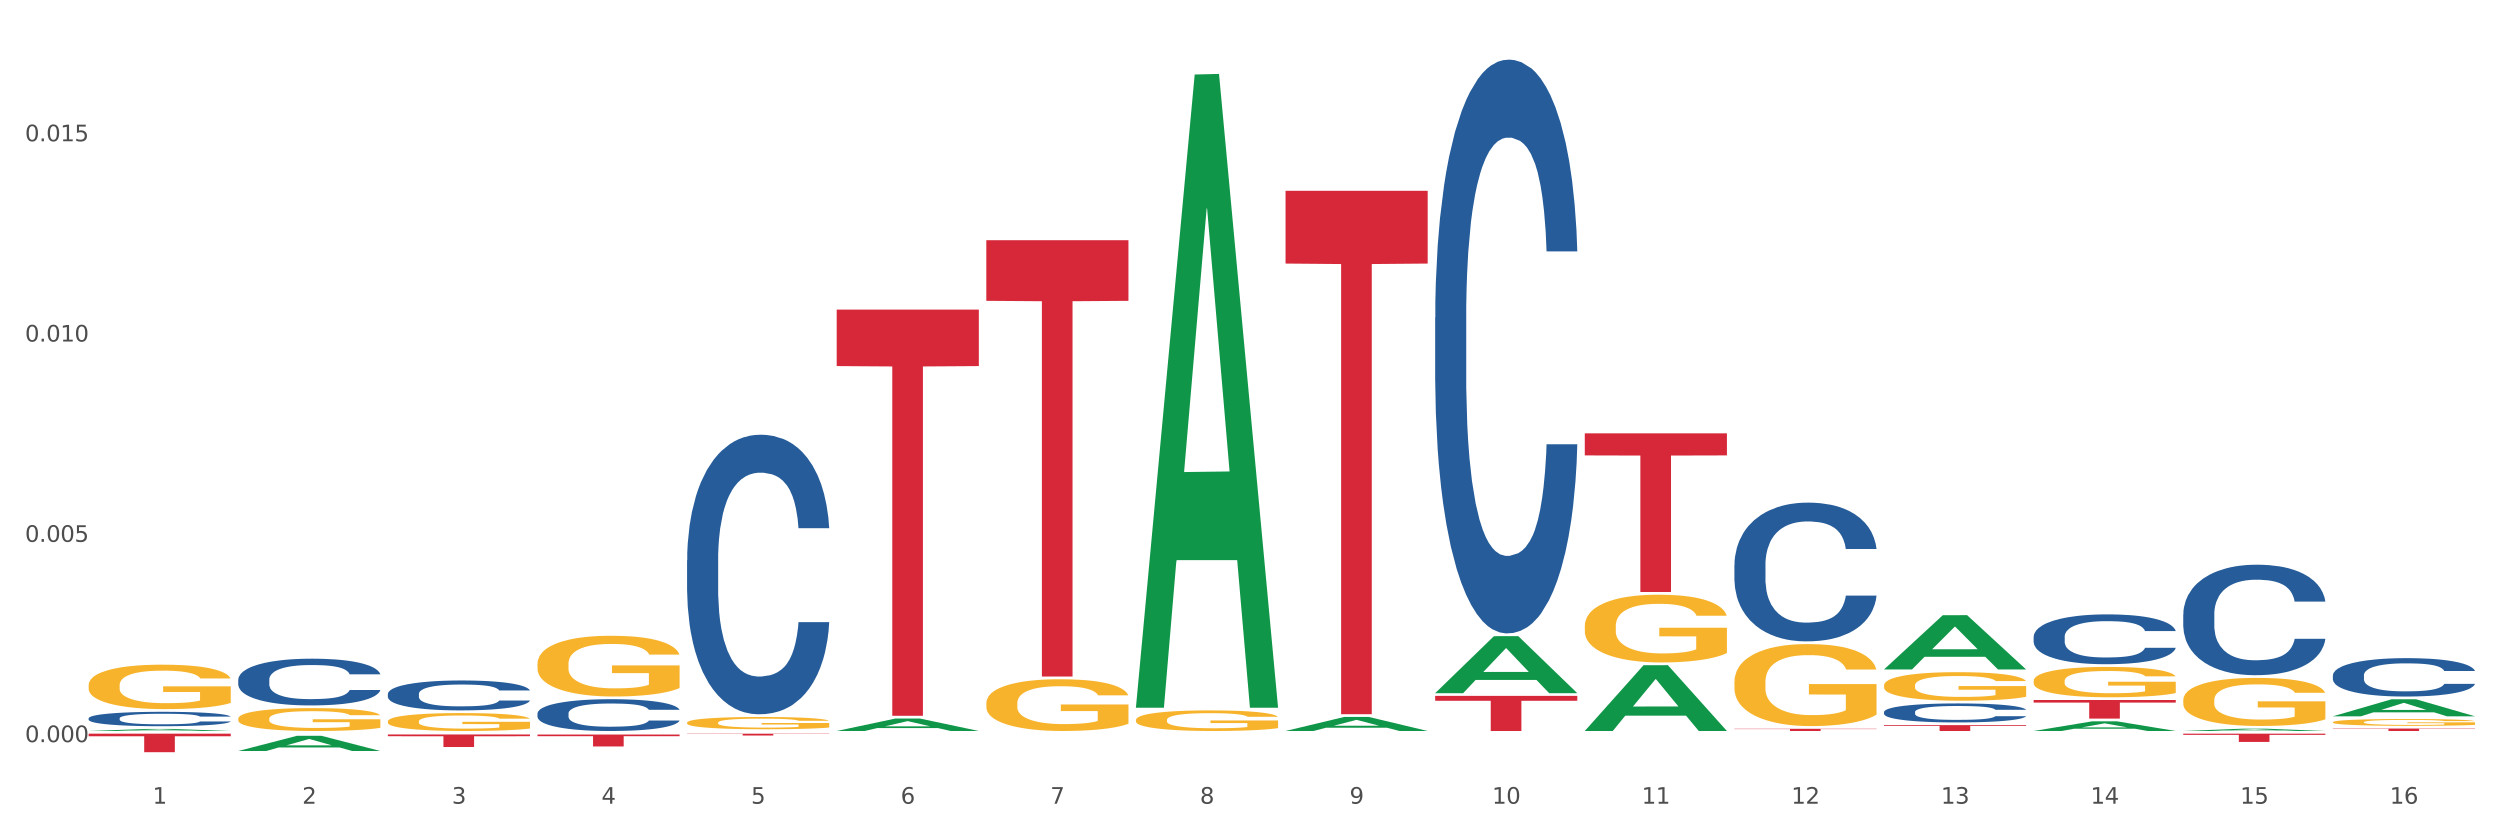 <?xml version="1.0" encoding="utf-8" standalone="no"?>
<!DOCTYPE svg PUBLIC "-//W3C//DTD SVG 1.1//EN"
  "http://www.w3.org/Graphics/SVG/1.1/DTD/svg11.dtd">
<svg xmlns:xlink="http://www.w3.org/1999/xlink" width="1080pt" height="360pt" viewBox="0 0 1080 360" xmlns="http://www.w3.org/2000/svg" version="1.1">
 <rect x="0" y="0" width="1080" height="360" fill="#333333" stroke="none"/>
 <defs>
  <style type="text/css">*{stroke-linejoin: round; stroke-linecap: butt}</style>
 </defs>
 <g id="figure_1">
  <g id="patch_1">
   <path d="M 0 360 
L 1080 360 
L 1080 0 
L 0 0 
z
" style="fill: #ffffff; stroke: #ffffff; stroke-linejoin: miter"/>
  </g>
  <g id="axes_1">
   <g id="matplotlib.axis_1">
    <g id="xtick_1">
     <g id="text_1">
      <!-- 1 -->
      <g style="fill: #4d4d4d" transform="translate(65.93 347.204) scale(0.096 -0.096)">
       <defs>
        <path id="DejaVuSans-31" d="M 794 531 
L 1825 531 
L 1825 4091 
L 703 3866 
L 703 4441 
L 1819 4666 
L 2450 4666 
L 2450 531 
L 3481 531 
L 3481 0 
L 794 0 
L 794 531 
z
" transform="scale(0.016)"/>
       </defs>
       <use xlink:href="#DejaVuSans-31"/>
      </g>
     </g>
    </g>
    <g id="xtick_2">
     <g id="text_2">
      <!-- 2 -->
      <g style="fill: #4d4d4d" transform="translate(130.565 347.204) scale(0.096 -0.096)">
       <defs>
        <path id="DejaVuSans-32" d="M 1228 531 
L 3431 531 
L 3431 0 
L 469 0 
L 469 531 
Q 828 903 1448 1529 
Q 2069 2156 2228 2338 
Q 2531 2678 2651 2914 
Q 2772 3150 2772 3378 
Q 2772 3750 2511 3984 
Q 2250 4219 1831 4219 
Q 1534 4219 1204 4116 
Q 875 4013 500 3803 
L 500 4441 
Q 881 4594 1212 4672 
Q 1544 4750 1819 4750 
Q 2544 4750 2975 4387 
Q 3406 4025 3406 3419 
Q 3406 3131 3298 2873 
Q 3191 2616 2906 2266 
Q 2828 2175 2409 1742 
Q 1991 1309 1228 531 
z
" transform="scale(0.016)"/>
       </defs>
       <use xlink:href="#DejaVuSans-32"/>
      </g>
     </g>
    </g>
    <g id="xtick_3">
     <g id="text_3">
      <!-- 3 -->
      <g style="fill: #4d4d4d" transform="translate(195.199 347.204) scale(0.096 -0.096)">
       <defs>
        <path id="DejaVuSans-33" d="M 2597 2516 
Q 3050 2419 3304 2112 
Q 3559 1806 3559 1356 
Q 3559 666 3084 287 
Q 2609 -91 1734 -91 
Q 1441 -91 1130 -33 
Q 819 25 488 141 
L 488 750 
Q 750 597 1062 519 
Q 1375 441 1716 441 
Q 2309 441 2620 675 
Q 2931 909 2931 1356 
Q 2931 1769 2642 2001 
Q 2353 2234 1838 2234 
L 1294 2234 
L 1294 2753 
L 1863 2753 
Q 2328 2753 2575 2939 
Q 2822 3125 2822 3475 
Q 2822 3834 2567 4026 
Q 2313 4219 1838 4219 
Q 1578 4219 1281 4162 
Q 984 4106 628 3988 
L 628 4550 
Q 988 4650 1302 4700 
Q 1616 4750 1894 4750 
Q 2613 4750 3031 4423 
Q 3450 4097 3450 3541 
Q 3450 3153 3228 2886 
Q 3006 2619 2597 2516 
z
" transform="scale(0.016)"/>
       </defs>
       <use xlink:href="#DejaVuSans-33"/>
      </g>
     </g>
    </g>
    <g id="xtick_4">
     <g id="text_4">
      <!-- 4 -->
      <g style="fill: #4d4d4d" transform="translate(259.833 347.204) scale(0.096 -0.096)">
       <defs>
        <path id="DejaVuSans-34" d="M 2419 4116 
L 825 1625 
L 2419 1625 
L 2419 4116 
z
M 2253 4666 
L 3047 4666 
L 3047 1625 
L 3713 1625 
L 3713 1100 
L 3047 1100 
L 3047 0 
L 2419 0 
L 2419 1100 
L 313 1100 
L 313 1709 
L 2253 4666 
z
" transform="scale(0.016)"/>
       </defs>
       <use xlink:href="#DejaVuSans-34"/>
      </g>
     </g>
    </g>
    <g id="xtick_5">
     <g id="text_5">
      <!-- 5 -->
      <g style="fill: #4d4d4d" transform="translate(324.467 347.204) scale(0.096 -0.096)">
       <defs>
        <path id="DejaVuSans-35" d="M 691 4666 
L 3169 4666 
L 3169 4134 
L 1269 4134 
L 1269 2991 
Q 1406 3038 1543 3061 
Q 1681 3084 1819 3084 
Q 2600 3084 3056 2656 
Q 3513 2228 3513 1497 
Q 3513 744 3044 326 
Q 2575 -91 1722 -91 
Q 1428 -91 1123 -41 
Q 819 9 494 109 
L 494 744 
Q 775 591 1075 516 
Q 1375 441 1709 441 
Q 2250 441 2565 725 
Q 2881 1009 2881 1497 
Q 2881 1984 2565 2268 
Q 2250 2553 1709 2553 
Q 1456 2553 1204 2497 
Q 953 2441 691 2322 
L 691 4666 
z
" transform="scale(0.016)"/>
       </defs>
       <use xlink:href="#DejaVuSans-35"/>
      </g>
     </g>
    </g>
    <g id="xtick_6">
     <g id="text_6">
      <!-- 6 -->
      <g style="fill: #4d4d4d" transform="translate(389.102 347.204) scale(0.096 -0.096)">
       <defs>
        <path id="DejaVuSans-36" d="M 2113 2584 
Q 1688 2584 1439 2293 
Q 1191 2003 1191 1497 
Q 1191 994 1439 701 
Q 1688 409 2113 409 
Q 2538 409 2786 701 
Q 3034 994 3034 1497 
Q 3034 2003 2786 2293 
Q 2538 2584 2113 2584 
z
M 3366 4563 
L 3366 3988 
Q 3128 4100 2886 4159 
Q 2644 4219 2406 4219 
Q 1781 4219 1451 3797 
Q 1122 3375 1075 2522 
Q 1259 2794 1537 2939 
Q 1816 3084 2150 3084 
Q 2853 3084 3261 2657 
Q 3669 2231 3669 1497 
Q 3669 778 3244 343 
Q 2819 -91 2113 -91 
Q 1303 -91 875 529 
Q 447 1150 447 2328 
Q 447 3434 972 4092 
Q 1497 4750 2381 4750 
Q 2619 4750 2861 4703 
Q 3103 4656 3366 4563 
z
" transform="scale(0.016)"/>
       </defs>
       <use xlink:href="#DejaVuSans-36"/>
      </g>
     </g>
    </g>
    <g id="xtick_7">
     <g id="text_7">
      <!-- 7 -->
      <g style="fill: #4d4d4d" transform="translate(453.736 347.204) scale(0.096 -0.096)">
       <defs>
        <path id="DejaVuSans-37" d="M 525 4666 
L 3525 4666 
L 3525 4397 
L 1831 0 
L 1172 0 
L 2766 4134 
L 525 4134 
L 525 4666 
z
" transform="scale(0.016)"/>
       </defs>
       <use xlink:href="#DejaVuSans-37"/>
      </g>
     </g>
    </g>
    <g id="xtick_8">
     <g id="text_8">
      <!-- 8 -->
      <g style="fill: #4d4d4d" transform="translate(518.37 347.204) scale(0.096 -0.096)">
       <defs>
        <path id="DejaVuSans-38" d="M 2034 2216 
Q 1584 2216 1326 1975 
Q 1069 1734 1069 1313 
Q 1069 891 1326 650 
Q 1584 409 2034 409 
Q 2484 409 2743 651 
Q 3003 894 3003 1313 
Q 3003 1734 2745 1975 
Q 2488 2216 2034 2216 
z
M 1403 2484 
Q 997 2584 770 2862 
Q 544 3141 544 3541 
Q 544 4100 942 4425 
Q 1341 4750 2034 4750 
Q 2731 4750 3128 4425 
Q 3525 4100 3525 3541 
Q 3525 3141 3298 2862 
Q 3072 2584 2669 2484 
Q 3125 2378 3379 2068 
Q 3634 1759 3634 1313 
Q 3634 634 3220 271 
Q 2806 -91 2034 -91 
Q 1263 -91 848 271 
Q 434 634 434 1313 
Q 434 1759 690 2068 
Q 947 2378 1403 2484 
z
M 1172 3481 
Q 1172 3119 1398 2916 
Q 1625 2713 2034 2713 
Q 2441 2713 2670 2916 
Q 2900 3119 2900 3481 
Q 2900 3844 2670 4047 
Q 2441 4250 2034 4250 
Q 1625 4250 1398 4047 
Q 1172 3844 1172 3481 
z
" transform="scale(0.016)"/>
       </defs>
       <use xlink:href="#DejaVuSans-38"/>
      </g>
     </g>
    </g>
    <g id="xtick_9">
     <g id="text_9">
      <!-- 9 -->
      <g style="fill: #4d4d4d" transform="translate(583.005 347.204) scale(0.096 -0.096)">
       <defs>
        <path id="DejaVuSans-39" d="M 703 97 
L 703 672 
Q 941 559 1184 500 
Q 1428 441 1663 441 
Q 2288 441 2617 861 
Q 2947 1281 2994 2138 
Q 2813 1869 2534 1725 
Q 2256 1581 1919 1581 
Q 1219 1581 811 2004 
Q 403 2428 403 3163 
Q 403 3881 828 4315 
Q 1253 4750 1959 4750 
Q 2769 4750 3195 4129 
Q 3622 3509 3622 2328 
Q 3622 1225 3098 567 
Q 2575 -91 1691 -91 
Q 1453 -91 1209 -44 
Q 966 3 703 97 
z
M 1959 2075 
Q 2384 2075 2632 2365 
Q 2881 2656 2881 3163 
Q 2881 3666 2632 3958 
Q 2384 4250 1959 4250 
Q 1534 4250 1286 3958 
Q 1038 3666 1038 3163 
Q 1038 2656 1286 2365 
Q 1534 2075 1959 2075 
z
" transform="scale(0.016)"/>
       </defs>
       <use xlink:href="#DejaVuSans-39"/>
      </g>
     </g>
    </g>
    <g id="xtick_10">
     <g id="text_10">
      <!-- 10 -->
      <g style="fill: #4d4d4d" transform="translate(644.585 347.204) scale(0.096 -0.096)">
       <defs>
        <path id="DejaVuSans-30" d="M 2034 4250 
Q 1547 4250 1301 3770 
Q 1056 3291 1056 2328 
Q 1056 1369 1301 889 
Q 1547 409 2034 409 
Q 2525 409 2770 889 
Q 3016 1369 3016 2328 
Q 3016 3291 2770 3770 
Q 2525 4250 2034 4250 
z
M 2034 4750 
Q 2819 4750 3233 4129 
Q 3647 3509 3647 2328 
Q 3647 1150 3233 529 
Q 2819 -91 2034 -91 
Q 1250 -91 836 529 
Q 422 1150 422 2328 
Q 422 3509 836 4129 
Q 1250 4750 2034 4750 
z
" transform="scale(0.016)"/>
       </defs>
       <use xlink:href="#DejaVuSans-31"/>
       <use xlink:href="#DejaVuSans-30" transform="translate(63.623 0)"/>
      </g>
     </g>
    </g>
    <g id="xtick_11">
     <g id="text_11">
      <!-- 11 -->
      <g style="fill: #4d4d4d" transform="translate(709.219 347.204) scale(0.096 -0.096)">
       <use xlink:href="#DejaVuSans-31"/>
       <use xlink:href="#DejaVuSans-31" transform="translate(63.623 0)"/>
      </g>
     </g>
    </g>
    <g id="xtick_12">
     <g id="text_12">
      <!-- 12 -->
      <g style="fill: #4d4d4d" transform="translate(773.854 347.204) scale(0.096 -0.096)">
       <use xlink:href="#DejaVuSans-31"/>
       <use xlink:href="#DejaVuSans-32" transform="translate(63.623 0)"/>
      </g>
     </g>
    </g>
    <g id="xtick_13">
     <g id="text_13">
      <!-- 13 -->
      <g style="fill: #4d4d4d" transform="translate(838.488 347.204) scale(0.096 -0.096)">
       <use xlink:href="#DejaVuSans-31"/>
       <use xlink:href="#DejaVuSans-33" transform="translate(63.623 0)"/>
      </g>
     </g>
    </g>
    <g id="xtick_14">
     <g id="text_14">
      <!-- 14 -->
      <g style="fill: #4d4d4d" transform="translate(903.122 347.204) scale(0.096 -0.096)">
       <use xlink:href="#DejaVuSans-31"/>
       <use xlink:href="#DejaVuSans-34" transform="translate(63.623 0)"/>
      </g>
     </g>
    </g>
    <g id="xtick_15">
     <g id="text_15">
      <!-- 15 -->
      <g style="fill: #4d4d4d" transform="translate(967.756 347.204) scale(0.096 -0.096)">
       <use xlink:href="#DejaVuSans-31"/>
       <use xlink:href="#DejaVuSans-35" transform="translate(63.623 0)"/>
      </g>
     </g>
    </g>
    <g id="xtick_16">
     <g id="text_16">
      <!-- 16 -->
      <g style="fill: #4d4d4d" transform="translate(1032.391 347.204) scale(0.096 -0.096)">
       <use xlink:href="#DejaVuSans-31"/>
       <use xlink:href="#DejaVuSans-36" transform="translate(63.623 0)"/>
      </g>
     </g>
    </g>
    <g id="xtick_17"/>
    <g id="xtick_18"/>
    <g id="xtick_19"/>
    <g id="xtick_20"/>
    <g id="xtick_21"/>
    <g id="xtick_22"/>
    <g id="xtick_23"/>
    <g id="xtick_24"/>
    <g id="xtick_25"/>
    <g id="xtick_26"/>
    <g id="xtick_27"/>
    <g id="xtick_28"/>
    <g id="xtick_29"/>
    <g id="xtick_30"/>
    <g id="xtick_31"/>
   </g>
   <g id="matplotlib.axis_2">
    <g id="ytick_1">
     <g id="text_17">
      <!-- 0.000 -->
      <g style="fill: #4d4d4d" transform="translate(10.8 320.603) scale(0.096 -0.096)">
       <defs>
        <path id="DejaVuSans-2e" d="M 684 794 
L 1344 794 
L 1344 0 
L 684 0 
L 684 794 
z
" transform="scale(0.016)"/>
       </defs>
       <use xlink:href="#DejaVuSans-30"/>
       <use xlink:href="#DejaVuSans-2e" transform="translate(63.623 0)"/>
       <use xlink:href="#DejaVuSans-30" transform="translate(95.41 0)"/>
       <use xlink:href="#DejaVuSans-30" transform="translate(159.033 0)"/>
       <use xlink:href="#DejaVuSans-30" transform="translate(222.656 0)"/>
      </g>
     </g>
    </g>
    <g id="ytick_2">
     <g id="text_18">
      <!-- 0.005 -->
      <g style="fill: #4d4d4d" transform="translate(10.8 234.079) scale(0.096 -0.096)">
       <use xlink:href="#DejaVuSans-30"/>
       <use xlink:href="#DejaVuSans-2e" transform="translate(63.623 0)"/>
       <use xlink:href="#DejaVuSans-30" transform="translate(95.41 0)"/>
       <use xlink:href="#DejaVuSans-30" transform="translate(159.033 0)"/>
       <use xlink:href="#DejaVuSans-35" transform="translate(222.656 0)"/>
      </g>
     </g>
    </g>
    <g id="ytick_3">
     <g id="text_19">
      <!-- 0.010 -->
      <g style="fill: #4d4d4d" transform="translate(10.8 147.555) scale(0.096 -0.096)">
       <use xlink:href="#DejaVuSans-30"/>
       <use xlink:href="#DejaVuSans-2e" transform="translate(63.623 0)"/>
       <use xlink:href="#DejaVuSans-30" transform="translate(95.41 0)"/>
       <use xlink:href="#DejaVuSans-31" transform="translate(159.033 0)"/>
       <use xlink:href="#DejaVuSans-30" transform="translate(222.656 0)"/>
      </g>
     </g>
    </g>
    <g id="ytick_4">
     <g id="text_20">
      <!-- 0.015 -->
      <g style="fill: #4d4d4d" transform="translate(10.8 61.031) scale(0.096 -0.096)">
       <use xlink:href="#DejaVuSans-30"/>
       <use xlink:href="#DejaVuSans-2e" transform="translate(63.623 0)"/>
       <use xlink:href="#DejaVuSans-30" transform="translate(95.41 0)"/>
       <use xlink:href="#DejaVuSans-31" transform="translate(159.033 0)"/>
       <use xlink:href="#DejaVuSans-35" transform="translate(222.656 0)"/>
      </g>
     </g>
    </g>
    <g id="ytick_5"/>
    <g id="ytick_6"/>
    <g id="ytick_7"/>
    <g id="ytick_8"/>
   </g>
   <g id="PolyCollection_1">
    <path d="M 361.454 315.781 
L 361.518 315.776 
L 386.838 310.4 
L 397.346 310.395 
L 422.857 315.791 
L 410.703 315.791 
L 405.196 314.535 
L 379.052 314.535 
L 378.862 314.555 
L 373.545 315.791 
L 361.454 315.791 
L 361.454 315.781 
L 382.344 313.785 
L 401.904 313.78 
L 392.219 311.545 
L 392.092 311.535 
L 391.966 311.55 
L 382.281 313.78 
L 382.344 313.785 
L 361.454 315.781 
z
" clip-path="url(#p7d3eb81a2e)" style="fill: #109648"/>
    <path d="M 102.917 324.424 
L 102.981 324.418 
L 128.301 317.863 
L 138.809 317.857 
L 164.32 324.437 
L 152.166 324.437 
L 146.659 322.905 
L 120.515 322.905 
L 120.325 322.929 
L 115.008 324.437 
L 102.917 324.437 
L 102.917 324.424 
L 123.807 321.99 
L 143.367 321.984 
L 133.682 319.26 
L 133.555 319.247 
L 133.429 319.266 
L 123.744 321.984 
L 123.807 321.99 
L 102.917 324.424 
z
" clip-path="url(#p7d3eb81a2e)" style="fill: #109648"/>
    <path d="M 38.283 315.79 
L 38.346 315.789 
L 63.667 314.896 
L 74.175 314.895 
L 99.686 315.791 
L 87.532 315.791 
L 82.024 315.583 
L 55.881 315.583 
L 55.691 315.586 
L 50.374 315.791 
L 38.283 315.791 
L 38.283 315.79 
L 59.173 315.458 
L 78.733 315.457 
L 69.048 315.086 
L 68.921 315.085 
L 68.794 315.087 
L 59.109 315.457 
L 59.173 315.458 
L 38.283 315.79 
z
" clip-path="url(#p7d3eb81a2e)" style="fill: #109648"/>
    <path d="M 38.283 296.01 
L 38.355 295.993 
L 38.355 295.361 
L 38.5 294.818 
L 39.225 293.503 
L 40.313 292.416 
L 41.11 291.837 
L 41.908 291.364 
L 42.85 290.89 
L 44.01 290.399 
L 46.112 289.68 
L 47.417 289.312 
L 49.012 288.926 
L 51.912 288.365 
L 54.014 288.05 
L 56.189 287.787 
L 59.741 287.471 
L 62.061 287.331 
L 64.526 287.226 
L 67.498 287.156 
L 69.745 287.138 
L 74.675 287.191 
L 78.88 287.348 
L 80.91 287.471 
L 83.519 287.682 
L 84.897 287.822 
L 87.144 288.102 
L 89.464 288.471 
L 91.059 288.786 
L 93.451 289.382 
L 95.263 289.979 
L 96.931 290.715 
L 97.801 291.223 
L 98.453 291.697 
L 99.033 292.24 
L 99.613 293.099 
L 86.564 293.099 
L 86.057 292.486 
L 85.259 291.907 
L 84.099 291.346 
L 83.084 290.995 
L 81.345 290.557 
L 79.75 290.277 
L 78.082 290.066 
L 76.052 289.891 
L 74.458 289.803 
L 72.21 289.733 
L 67.788 289.751 
L 64.816 289.891 
L 62.786 290.066 
L 61.481 290.224 
L 60.321 290.399 
L 59.016 290.645 
L 57.494 291.013 
L 56.407 291.346 
L 55.319 291.767 
L 54.449 292.188 
L 53.652 292.679 
L 52.999 293.205 
L 52.492 293.748 
L 52.057 294.415 
L 51.694 295.519 
L 51.694 297.921 
L 51.839 298.465 
L 52.202 299.184 
L 52.637 299.727 
L 53.362 300.376 
L 54.014 300.814 
L 55.247 301.446 
L 56.624 301.972 
L 57.711 302.305 
L 58.799 302.585 
L 60.684 302.971 
L 62.786 303.287 
L 64.598 303.479 
L 67.063 303.655 
L 68.731 303.725 
L 70.18 303.76 
L 73.733 303.76 
L 76.27 303.707 
L 79.097 303.585 
L 81.272 303.427 
L 83.084 303.234 
L 85.114 302.918 
L 86.419 302.62 
L 86.419 298.956 
L 70.47 298.938 
L 70.47 296.501 
L 99.686 296.501 
L 99.686 303.655 
L 98.453 304.023 
L 97.076 304.356 
L 95.626 304.654 
L 93.451 305.022 
L 90.841 305.373 
L 88.521 305.619 
L 86.057 305.829 
L 83.157 306.022 
L 79.387 306.197 
L 77.067 306.267 
L 74.168 306.32 
L 70.76 306.337 
L 67.788 306.302 
L 64.888 306.215 
L 61.844 306.057 
L 58.871 305.829 
L 56.624 305.601 
L 54.377 305.32 
L 51.984 304.952 
L 50.1 304.602 
L 48.65 304.286 
L 47.055 303.883 
L 45.315 303.357 
L 44.01 302.883 
L 42.85 302.392 
L 41.618 301.761 
L 40.748 301.218 
L 39.878 300.534 
L 39.37 300.025 
L 38.79 299.236 
L 38.355 298.132 
L 38.283 296.01 
z
" clip-path="url(#p7d3eb81a2e)" style="fill: #f7b32b"/>
    <path d="M 878.529 302.392 
L 939.931 302.392 
L 939.931 303.51 
L 915.778 303.517 
L 915.778 310.437 
L 902.537 310.437 
L 902.537 303.517 
L 878.529 303.51 
L 878.529 302.399 
L 878.529 302.392 
z
" clip-path="url(#p7d3eb81a2e)" style="fill: #d62839"/>
    <path d="M 619.992 300.624 
L 681.394 300.624 
L 681.394 302.731 
L 657.241 302.746 
L 657.241 315.791 
L 644 315.791 
L 644 302.746 
L 619.992 302.731 
L 619.992 300.638 
L 619.992 300.624 
z
" clip-path="url(#p7d3eb81a2e)" style="fill: #d62839"/>
    <path d="M 813.895 313.255 
L 875.297 313.255 
L 875.297 313.607 
L 851.143 313.61 
L 851.143 315.791 
L 837.903 315.791 
L 837.903 313.61 
L 813.895 313.607 
L 813.895 313.257 
L 813.895 313.255 
z
" clip-path="url(#p7d3eb81a2e)" style="fill: #d62839"/>
    <path d="M 749.26 314.837 
L 810.663 314.837 
L 810.663 314.97 
L 786.509 314.971 
L 786.509 315.791 
L 773.268 315.791 
L 773.268 314.971 
L 749.26 314.97 
L 749.26 314.838 
L 749.26 314.837 
z
" clip-path="url(#p7d3eb81a2e)" style="fill: #d62839"/>
    <path d="M 426.089 103.761 
L 487.491 103.761 
L 487.491 129.957 
L 463.338 130.134 
L 463.338 292.271 
L 450.097 292.271 
L 450.097 130.134 
L 426.089 129.957 
L 426.089 103.938 
L 426.089 103.761 
z
" clip-path="url(#p7d3eb81a2e)" style="fill: #d62839"/>
    <path d="M 555.357 82.436 
L 616.76 82.436 
L 616.76 113.857 
L 592.606 114.069 
L 592.606 308.539 
L 579.365 308.539 
L 579.365 114.069 
L 555.357 113.857 
L 555.357 82.648 
L 555.357 82.436 
z
" clip-path="url(#p7d3eb81a2e)" style="fill: #d62839"/>
    <path d="M 296.82 316.956 
L 358.223 316.956 
L 358.223 317.066 
L 334.069 317.066 
L 334.069 317.745 
L 320.828 317.745 
L 320.828 317.066 
L 296.82 317.066 
L 296.82 316.957 
L 296.82 316.956 
z
" clip-path="url(#p7d3eb81a2e)" style="fill: #d62839"/>
    <path d="M 361.454 133.761 
L 422.857 133.761 
L 422.857 158.146 
L 398.703 158.31 
L 398.703 309.23 
L 385.463 309.23 
L 385.463 158.31 
L 361.454 158.146 
L 361.454 133.926 
L 361.454 133.761 
z
" clip-path="url(#p7d3eb81a2e)" style="fill: #d62839"/>
    <path d="M 232.186 317.311 
L 293.588 317.311 
L 293.588 318.03 
L 269.435 318.035 
L 269.435 322.484 
L 256.194 322.484 
L 256.194 318.035 
L 232.186 318.03 
L 232.186 317.316 
L 232.186 317.311 
z
" clip-path="url(#p7d3eb81a2e)" style="fill: #d62839"/>
    <path d="M 619.992 299.412 
L 620.055 299.389 
L 645.376 274.827 
L 655.884 274.804 
L 681.394 299.459 
L 669.24 299.459 
L 663.733 293.717 
L 637.59 293.717 
L 637.4 293.81 
L 632.082 299.459 
L 619.992 299.459 
L 619.992 299.412 
L 640.881 290.291 
L 660.441 290.268 
L 650.756 280.059 
L 650.63 280.013 
L 650.503 280.082 
L 640.818 290.268 
L 640.881 290.291 
L 619.992 299.412 
z
" clip-path="url(#p7d3eb81a2e)" style="fill: #109648"/>
    <path d="M 555.357 315.78 
L 555.421 315.774 
L 580.741 309.71 
L 591.249 309.704 
L 616.76 315.791 
L 604.606 315.791 
L 599.099 314.374 
L 572.955 314.374 
L 572.765 314.397 
L 567.448 315.791 
L 555.357 315.791 
L 555.357 315.78 
L 576.247 313.528 
L 595.807 313.522 
L 586.122 311.002 
L 585.995 310.99 
L 585.869 311.007 
L 576.184 313.522 
L 576.247 313.528 
L 555.357 315.78 
z
" clip-path="url(#p7d3eb81a2e)" style="fill: #109648"/>
    <path d="M 490.723 305.217 
L 490.786 304.96 
L 516.107 32.188 
L 526.615 31.931 
L 552.126 305.732 
L 539.972 305.732 
L 534.464 241.973 
L 508.321 241.973 
L 508.131 243.002 
L 502.814 305.732 
L 490.723 305.732 
L 490.723 305.217 
L 511.613 203.924 
L 531.173 203.667 
L 521.488 90.29 
L 521.361 89.776 
L 521.234 90.547 
L 511.549 203.667 
L 511.613 203.924 
L 490.723 305.217 
z
" clip-path="url(#p7d3eb81a2e)" style="fill: #109648"/>
    <path d="M 38.283 316.956 
L 99.686 316.956 
L 99.686 318.067 
L 75.532 318.074 
L 75.532 324.95 
L 62.291 324.95 
L 62.291 318.074 
L 38.283 318.067 
L 38.283 316.963 
L 38.283 316.956 
z
" clip-path="url(#p7d3eb81a2e)" style="fill: #d62839"/>
    <path d="M 167.552 317.299 
L 228.954 317.299 
L 228.954 318.052 
L 204.801 318.057 
L 204.801 322.713 
L 191.56 322.713 
L 191.56 318.057 
L 167.552 318.052 
L 167.552 317.304 
L 167.552 317.299 
z
" clip-path="url(#p7d3eb81a2e)" style="fill: #d62839"/>
    <path d="M 684.626 187.212 
L 746.029 187.212 
L 746.029 196.736 
L 721.875 196.801 
L 721.875 255.747 
L 708.634 255.747 
L 708.634 196.801 
L 684.626 196.736 
L 684.626 187.277 
L 684.626 187.212 
z
" clip-path="url(#p7d3eb81a2e)" style="fill: #d62839"/>
    <path d="M 684.626 270.439 
L 684.698 270.412 
L 684.698 269.45 
L 684.843 268.621 
L 685.568 266.616 
L 686.656 264.959 
L 687.453 264.076 
L 688.251 263.355 
L 689.193 262.633 
L 690.353 261.884 
L 692.455 260.788 
L 693.76 260.227 
L 695.355 259.639 
L 698.255 258.783 
L 700.357 258.302 
L 702.532 257.901 
L 706.084 257.42 
L 708.404 257.206 
L 710.869 257.046 
L 713.841 256.939 
L 716.088 256.912 
L 721.018 256.992 
L 725.223 257.233 
L 727.253 257.42 
L 729.862 257.741 
L 731.24 257.955 
L 733.487 258.382 
L 735.807 258.944 
L 737.402 259.425 
L 739.794 260.334 
L 741.606 261.243 
L 743.274 262.366 
L 744.144 263.141 
L 744.796 263.863 
L 745.376 264.691 
L 745.956 266.001 
L 732.907 266.001 
L 732.4 265.066 
L 731.602 264.183 
L 730.442 263.328 
L 729.427 262.793 
L 727.687 262.125 
L 726.093 261.697 
L 724.425 261.376 
L 722.395 261.109 
L 720.801 260.975 
L 718.553 260.869 
L 714.131 260.895 
L 711.159 261.109 
L 709.129 261.376 
L 707.824 261.617 
L 706.664 261.884 
L 705.359 262.259 
L 703.837 262.82 
L 702.749 263.328 
L 701.662 263.969 
L 700.792 264.611 
L 699.995 265.36 
L 699.342 266.162 
L 698.835 266.99 
L 698.4 268.006 
L 698.037 269.69 
L 698.037 273.353 
L 698.182 274.181 
L 698.545 275.277 
L 698.98 276.106 
L 699.705 277.095 
L 700.357 277.763 
L 701.59 278.726 
L 702.967 279.528 
L 704.054 280.036 
L 705.142 280.463 
L 707.027 281.051 
L 709.129 281.533 
L 710.941 281.827 
L 713.406 282.094 
L 715.074 282.201 
L 716.523 282.254 
L 720.076 282.254 
L 722.613 282.174 
L 725.44 281.987 
L 727.615 281.746 
L 729.427 281.452 
L 731.457 280.971 
L 732.762 280.517 
L 732.762 274.93 
L 716.813 274.903 
L 716.813 271.187 
L 746.029 271.187 
L 746.029 282.094 
L 744.796 282.655 
L 743.419 283.163 
L 741.969 283.618 
L 739.794 284.179 
L 737.184 284.714 
L 734.864 285.088 
L 732.4 285.409 
L 729.5 285.703 
L 725.73 285.97 
L 723.41 286.077 
L 720.511 286.157 
L 717.103 286.184 
L 714.131 286.131 
L 711.231 285.997 
L 708.187 285.756 
L 705.214 285.409 
L 702.967 285.061 
L 700.72 284.634 
L 698.327 284.072 
L 696.442 283.537 
L 694.993 283.056 
L 693.398 282.441 
L 691.658 281.639 
L 690.353 280.918 
L 689.193 280.169 
L 687.961 279.207 
L 687.091 278.378 
L 686.221 277.336 
L 685.713 276.56 
L 685.133 275.357 
L 684.698 273.673 
L 684.626 270.439 
z
" clip-path="url(#p7d3eb81a2e)" style="fill: #f7b32b"/>
    <path d="M 813.895 296.08 
L 813.967 296.069 
L 813.967 295.663 
L 814.112 295.314 
L 814.837 294.469 
L 815.924 293.77 
L 816.722 293.399 
L 817.519 293.095 
L 818.462 292.79 
L 819.622 292.475 
L 821.724 292.013 
L 823.029 291.776 
L 824.624 291.529 
L 827.523 291.168 
L 829.626 290.965 
L 831.801 290.796 
L 835.353 290.594 
L 837.673 290.503 
L 840.137 290.436 
L 843.11 290.391 
L 845.357 290.379 
L 850.287 290.413 
L 854.491 290.515 
L 856.521 290.594 
L 859.131 290.729 
L 860.508 290.819 
L 862.756 290.999 
L 865.075 291.236 
L 866.67 291.438 
L 869.063 291.821 
L 870.875 292.205 
L 872.542 292.678 
L 873.412 293.004 
L 874.065 293.309 
L 874.645 293.658 
L 875.225 294.21 
L 862.176 294.21 
L 861.668 293.816 
L 860.871 293.444 
L 859.711 293.083 
L 858.696 292.858 
L 856.956 292.576 
L 855.361 292.396 
L 853.694 292.261 
L 851.664 292.148 
L 850.069 292.092 
L 847.822 292.047 
L 843.4 292.058 
L 840.427 292.148 
L 838.398 292.261 
L 837.093 292.362 
L 835.933 292.475 
L 834.628 292.633 
L 833.105 292.869 
L 832.018 293.083 
L 830.931 293.354 
L 830.061 293.624 
L 829.263 293.939 
L 828.611 294.277 
L 828.103 294.627 
L 827.668 295.055 
L 827.306 295.765 
L 827.306 297.308 
L 827.451 297.657 
L 827.813 298.119 
L 828.248 298.468 
L 828.973 298.885 
L 829.626 299.167 
L 830.858 299.572 
L 832.236 299.91 
L 833.323 300.124 
L 834.41 300.305 
L 836.295 300.553 
L 838.398 300.755 
L 840.21 300.879 
L 842.675 300.992 
L 844.342 301.037 
L 845.792 301.06 
L 849.344 301.06 
L 851.881 301.026 
L 854.709 300.947 
L 856.884 300.845 
L 858.696 300.722 
L 860.726 300.519 
L 862.031 300.327 
L 862.031 297.973 
L 846.082 297.961 
L 846.082 296.395 
L 875.297 296.395 
L 875.297 300.992 
L 874.065 301.229 
L 872.687 301.443 
L 871.237 301.634 
L 869.063 301.871 
L 866.453 302.096 
L 864.133 302.254 
L 861.668 302.389 
L 858.768 302.513 
L 854.999 302.625 
L 852.679 302.671 
L 849.779 302.704 
L 846.372 302.716 
L 843.4 302.693 
L 840.5 302.637 
L 837.455 302.535 
L 834.483 302.389 
L 832.236 302.242 
L 829.988 302.062 
L 827.596 301.826 
L 825.711 301.6 
L 824.261 301.398 
L 822.666 301.138 
L 820.926 300.8 
L 819.622 300.496 
L 818.462 300.181 
L 817.229 299.775 
L 816.359 299.426 
L 815.489 298.987 
L 814.982 298.66 
L 814.402 298.153 
L 813.967 297.443 
L 813.895 296.08 
z
" clip-path="url(#p7d3eb81a2e)" style="fill: #f7b32b"/>
    <path d="M 878.529 294.17 
L 878.601 294.158 
L 878.601 293.726 
L 878.746 293.355 
L 879.471 292.456 
L 880.559 291.713 
L 881.356 291.318 
L 882.154 290.994 
L 883.096 290.671 
L 884.256 290.335 
L 886.358 289.844 
L 887.663 289.592 
L 889.258 289.329 
L 892.158 288.945 
L 894.26 288.73 
L 896.435 288.55 
L 899.987 288.334 
L 902.307 288.239 
L 904.772 288.167 
L 907.744 288.119 
L 909.991 288.107 
L 914.921 288.143 
L 919.126 288.25 
L 921.155 288.334 
L 923.765 288.478 
L 925.143 288.574 
L 927.39 288.766 
L 929.71 289.017 
L 931.305 289.233 
L 933.697 289.64 
L 935.509 290.048 
L 937.177 290.551 
L 938.047 290.899 
L 938.699 291.222 
L 939.279 291.593 
L 939.859 292.181 
L 926.81 292.181 
L 926.303 291.761 
L 925.505 291.366 
L 924.345 290.982 
L 923.33 290.743 
L 921.59 290.443 
L 919.996 290.251 
L 918.328 290.108 
L 916.298 289.988 
L 914.703 289.928 
L 912.456 289.88 
L 908.034 289.892 
L 905.062 289.988 
L 903.032 290.108 
L 901.727 290.216 
L 900.567 290.335 
L 899.262 290.503 
L 897.74 290.755 
L 896.652 290.982 
L 895.565 291.27 
L 894.695 291.558 
L 893.898 291.893 
L 893.245 292.252 
L 892.738 292.624 
L 892.303 293.079 
L 891.94 293.834 
L 891.94 295.476 
L 892.085 295.847 
L 892.448 296.338 
L 892.883 296.71 
L 893.608 297.153 
L 894.26 297.453 
L 895.492 297.884 
L 896.87 298.243 
L 897.957 298.471 
L 899.045 298.663 
L 900.93 298.926 
L 903.032 299.142 
L 904.844 299.274 
L 907.309 299.394 
L 908.976 299.442 
L 910.426 299.466 
L 913.978 299.466 
L 916.516 299.43 
L 919.343 299.346 
L 921.518 299.238 
L 923.33 299.106 
L 925.36 298.89 
L 926.665 298.687 
L 926.665 296.183 
L 910.716 296.171 
L 910.716 294.505 
L 939.931 294.505 
L 939.931 299.394 
L 938.699 299.645 
L 937.322 299.873 
L 935.872 300.077 
L 933.697 300.328 
L 931.087 300.568 
L 928.767 300.736 
L 926.303 300.88 
L 923.403 301.011 
L 919.633 301.131 
L 917.313 301.179 
L 914.413 301.215 
L 911.006 301.227 
L 908.034 301.203 
L 905.134 301.143 
L 902.089 301.035 
L 899.117 300.88 
L 896.87 300.724 
L 894.623 300.532 
L 892.23 300.28 
L 890.345 300.041 
L 888.895 299.825 
L 887.301 299.55 
L 885.561 299.19 
L 884.256 298.867 
L 883.096 298.531 
L 881.864 298.1 
L 880.994 297.728 
L 880.124 297.261 
L 879.616 296.913 
L 879.036 296.374 
L 878.601 295.619 
L 878.529 294.17 
z
" clip-path="url(#p7d3eb81a2e)" style="fill: #f7b32b"/>
    <path d="M 1007.797 311.977 
L 1007.87 311.974 
L 1007.87 311.877 
L 1008.015 311.793 
L 1008.74 311.591 
L 1009.827 311.423 
L 1010.625 311.334 
L 1011.422 311.262 
L 1012.365 311.189 
L 1013.524 311.113 
L 1015.627 311.003 
L 1016.932 310.946 
L 1018.527 310.887 
L 1021.426 310.8 
L 1023.529 310.752 
L 1025.703 310.711 
L 1029.256 310.663 
L 1031.576 310.641 
L 1034.04 310.625 
L 1037.013 310.614 
L 1039.26 310.611 
L 1044.19 310.619 
L 1048.394 310.644 
L 1050.424 310.663 
L 1053.034 310.695 
L 1054.411 310.717 
L 1056.659 310.76 
L 1058.978 310.816 
L 1060.573 310.865 
L 1062.966 310.957 
L 1064.778 311.048 
L 1066.445 311.162 
L 1067.315 311.24 
L 1067.968 311.313 
L 1068.548 311.397 
L 1069.128 311.529 
L 1056.079 311.529 
L 1055.571 311.434 
L 1054.774 311.345 
L 1053.614 311.259 
L 1052.599 311.205 
L 1050.859 311.137 
L 1049.264 311.094 
L 1047.597 311.062 
L 1045.567 311.035 
L 1043.972 311.021 
L 1041.725 311.011 
L 1037.303 311.013 
L 1034.33 311.035 
L 1032.3 311.062 
L 1030.996 311.086 
L 1029.836 311.113 
L 1028.531 311.151 
L 1027.008 311.208 
L 1025.921 311.259 
L 1024.834 311.324 
L 1023.964 311.388 
L 1023.166 311.464 
L 1022.514 311.545 
L 1022.006 311.629 
L 1021.571 311.731 
L 1021.209 311.901 
L 1021.209 312.271 
L 1021.354 312.354 
L 1021.716 312.465 
L 1022.151 312.549 
L 1022.876 312.648 
L 1023.529 312.716 
L 1024.761 312.813 
L 1026.138 312.894 
L 1027.226 312.945 
L 1028.313 312.988 
L 1030.198 313.048 
L 1032.3 313.096 
L 1034.113 313.126 
L 1036.578 313.153 
L 1038.245 313.164 
L 1039.695 313.169 
L 1043.247 313.169 
L 1045.784 313.161 
L 1048.612 313.142 
L 1050.786 313.118 
L 1052.599 313.088 
L 1054.629 313.04 
L 1055.934 312.994 
L 1055.934 312.43 
L 1039.985 312.427 
L 1039.985 312.052 
L 1069.2 312.052 
L 1069.2 313.153 
L 1067.968 313.21 
L 1066.59 313.261 
L 1065.14 313.307 
L 1062.966 313.363 
L 1060.356 313.417 
L 1058.036 313.455 
L 1055.571 313.488 
L 1052.671 313.517 
L 1048.902 313.544 
L 1046.582 313.555 
L 1043.682 313.563 
L 1040.275 313.566 
L 1037.303 313.56 
L 1034.403 313.547 
L 1031.358 313.523 
L 1028.386 313.488 
L 1026.138 313.453 
L 1023.891 313.409 
L 1021.499 313.353 
L 1019.614 313.299 
L 1018.164 313.25 
L 1016.569 313.188 
L 1014.829 313.107 
L 1013.524 313.034 
L 1012.365 312.959 
L 1011.132 312.862 
L 1010.262 312.778 
L 1009.392 312.673 
L 1008.885 312.594 
L 1008.305 312.473 
L 1007.87 312.303 
L 1007.797 311.977 
z
" clip-path="url(#p7d3eb81a2e)" style="fill: #f7b32b"/>
    <path d="M 102.917 310.476 
L 102.99 310.467 
L 102.99 310.143 
L 103.135 309.863 
L 103.86 309.186 
L 104.947 308.627 
L 105.745 308.329 
L 106.542 308.085 
L 107.484 307.842 
L 108.644 307.589 
L 110.747 307.219 
L 112.052 307.03 
L 113.646 306.831 
L 116.546 306.542 
L 118.649 306.38 
L 120.823 306.245 
L 124.376 306.082 
L 126.695 306.01 
L 129.16 305.956 
L 132.132 305.92 
L 134.38 305.911 
L 139.309 305.938 
L 143.514 306.019 
L 145.544 306.082 
L 148.154 306.19 
L 149.531 306.263 
L 151.778 306.407 
L 154.098 306.596 
L 155.693 306.759 
L 158.085 307.066 
L 159.898 307.372 
L 161.565 307.751 
L 162.435 308.013 
L 163.087 308.257 
L 163.667 308.536 
L 164.247 308.979 
L 151.198 308.979 
L 150.691 308.663 
L 149.894 308.365 
L 148.734 308.076 
L 147.719 307.896 
L 145.979 307.67 
L 144.384 307.526 
L 142.717 307.418 
L 140.687 307.327 
L 139.092 307.282 
L 136.845 307.246 
L 132.422 307.255 
L 129.45 307.327 
L 127.42 307.418 
L 126.115 307.499 
L 124.956 307.589 
L 123.651 307.715 
L 122.128 307.905 
L 121.041 308.076 
L 119.953 308.293 
L 119.083 308.509 
L 118.286 308.762 
L 117.634 309.033 
L 117.126 309.312 
L 116.691 309.655 
L 116.329 310.224 
L 116.329 311.46 
L 116.474 311.74 
L 116.836 312.11 
L 117.271 312.389 
L 117.996 312.723 
L 118.649 312.949 
L 119.881 313.274 
L 121.258 313.544 
L 122.346 313.716 
L 123.433 313.86 
L 125.318 314.059 
L 127.42 314.221 
L 129.233 314.32 
L 131.697 314.411 
L 133.365 314.447 
L 134.815 314.465 
L 138.367 314.465 
L 140.904 314.438 
L 143.732 314.375 
L 145.906 314.293 
L 147.719 314.194 
L 149.749 314.032 
L 151.053 313.878 
L 151.053 311.992 
L 135.105 311.983 
L 135.105 310.729 
L 164.32 310.729 
L 164.32 314.411 
L 163.087 314.6 
L 161.71 314.772 
L 160.26 314.925 
L 158.085 315.114 
L 155.476 315.295 
L 153.156 315.421 
L 150.691 315.53 
L 147.791 315.629 
L 144.022 315.719 
L 141.702 315.755 
L 138.802 315.782 
L 135.395 315.791 
L 132.422 315.773 
L 129.523 315.728 
L 126.478 315.647 
L 123.506 315.53 
L 121.258 315.412 
L 119.011 315.268 
L 116.619 315.078 
L 114.734 314.898 
L 113.284 314.735 
L 111.689 314.528 
L 109.949 314.257 
L 108.644 314.014 
L 107.484 313.761 
L 106.252 313.436 
L 105.382 313.156 
L 104.512 312.804 
L 104.005 312.543 
L 103.425 312.137 
L 102.99 311.568 
L 102.917 310.476 
z
" clip-path="url(#p7d3eb81a2e)" style="fill: #f7b32b"/>
    <path d="M 296.82 312.188 
L 296.893 312.183 
L 296.893 312.009 
L 297.038 311.859 
L 297.763 311.497 
L 298.85 311.197 
L 299.647 311.038 
L 300.445 310.907 
L 301.387 310.777 
L 302.547 310.641 
L 304.65 310.443 
L 305.954 310.342 
L 307.549 310.235 
L 310.449 310.081 
L 312.551 309.994 
L 314.726 309.921 
L 318.278 309.834 
L 320.598 309.796 
L 323.063 309.767 
L 326.035 309.747 
L 328.283 309.743 
L 333.212 309.757 
L 337.417 309.8 
L 339.447 309.834 
L 342.057 309.892 
L 343.434 309.931 
L 345.681 310.008 
L 348.001 310.11 
L 349.596 310.197 
L 351.988 310.361 
L 353.801 310.525 
L 355.468 310.728 
L 356.338 310.869 
L 356.99 310.999 
L 357.57 311.149 
L 358.15 311.386 
L 345.101 311.386 
L 344.594 311.217 
L 343.796 311.057 
L 342.637 310.902 
L 341.622 310.806 
L 339.882 310.685 
L 338.287 310.608 
L 336.619 310.55 
L 334.59 310.501 
L 332.995 310.477 
L 330.747 310.458 
L 326.325 310.463 
L 323.353 310.501 
L 321.323 310.55 
L 320.018 310.593 
L 318.858 310.641 
L 317.554 310.709 
L 316.031 310.811 
L 314.944 310.902 
L 313.856 311.018 
L 312.986 311.134 
L 312.189 311.27 
L 311.536 311.415 
L 311.029 311.564 
L 310.594 311.748 
L 310.232 312.053 
L 310.232 312.715 
L 310.377 312.865 
L 310.739 313.063 
L 311.174 313.212 
L 311.899 313.391 
L 312.551 313.512 
L 313.784 313.686 
L 315.161 313.831 
L 316.249 313.923 
L 317.336 314 
L 319.221 314.107 
L 321.323 314.194 
L 323.136 314.247 
L 325.6 314.295 
L 327.268 314.314 
L 328.718 314.324 
L 332.27 314.324 
L 334.807 314.31 
L 337.634 314.276 
L 339.809 314.232 
L 341.622 314.179 
L 343.651 314.092 
L 344.956 314.01 
L 344.956 313 
L 329.008 312.995 
L 329.008 312.323 
L 358.223 312.323 
L 358.223 314.295 
L 356.99 314.397 
L 355.613 314.488 
L 354.163 314.571 
L 351.988 314.672 
L 349.378 314.769 
L 347.059 314.836 
L 344.594 314.894 
L 341.694 314.947 
L 337.924 314.996 
L 335.605 315.015 
L 332.705 315.03 
L 329.298 315.034 
L 326.325 315.025 
L 323.426 315.001 
L 320.381 314.957 
L 317.409 314.894 
L 315.161 314.831 
L 312.914 314.754 
L 310.522 314.653 
L 308.637 314.556 
L 307.187 314.469 
L 305.592 314.358 
L 303.852 314.213 
L 302.547 314.082 
L 301.387 313.947 
L 300.155 313.773 
L 299.285 313.623 
L 298.415 313.435 
L 297.908 313.295 
L 297.328 313.077 
L 296.893 312.773 
L 296.82 312.188 
z
" clip-path="url(#p7d3eb81a2e)" style="fill: #f7b32b"/>
    <path d="M 232.186 286.777 
L 232.258 286.753 
L 232.258 285.89 
L 232.403 285.147 
L 233.128 283.35 
L 234.216 281.864 
L 235.013 281.073 
L 235.811 280.426 
L 236.753 279.779 
L 237.913 279.108 
L 240.015 278.126 
L 241.32 277.623 
L 242.915 277.096 
L 245.815 276.329 
L 247.917 275.897 
L 250.092 275.538 
L 253.644 275.107 
L 255.964 274.915 
L 258.429 274.771 
L 261.401 274.675 
L 263.648 274.651 
L 268.578 274.723 
L 272.783 274.939 
L 274.812 275.107 
L 277.422 275.394 
L 278.8 275.586 
L 281.047 275.969 
L 283.367 276.473 
L 284.962 276.904 
L 287.354 277.719 
L 289.166 278.533 
L 290.834 279.54 
L 291.704 280.235 
L 292.356 280.882 
L 292.936 281.625 
L 293.516 282.799 
L 280.467 282.799 
L 279.96 281.96 
L 279.162 281.169 
L 278.002 280.402 
L 276.987 279.923 
L 275.247 279.324 
L 273.653 278.941 
L 271.985 278.653 
L 269.955 278.414 
L 268.36 278.294 
L 266.113 278.198 
L 261.691 278.222 
L 258.719 278.414 
L 256.689 278.653 
L 255.384 278.869 
L 254.224 279.108 
L 252.919 279.444 
L 251.397 279.947 
L 250.309 280.402 
L 249.222 280.978 
L 248.352 281.553 
L 247.555 282.224 
L 246.902 282.943 
L 246.395 283.685 
L 245.96 284.596 
L 245.597 286.106 
L 245.597 289.389 
L 245.742 290.131 
L 246.105 291.114 
L 246.54 291.857 
L 247.265 292.743 
L 247.917 293.342 
L 249.15 294.205 
L 250.527 294.924 
L 251.614 295.379 
L 252.702 295.763 
L 254.587 296.29 
L 256.689 296.721 
L 258.501 296.985 
L 260.966 297.224 
L 262.633 297.32 
L 264.083 297.368 
L 267.636 297.368 
L 270.173 297.296 
L 273 297.129 
L 275.175 296.913 
L 276.987 296.649 
L 279.017 296.218 
L 280.322 295.811 
L 280.322 290.802 
L 264.373 290.778 
L 264.373 287.448 
L 293.588 287.448 
L 293.588 297.224 
L 292.356 297.728 
L 290.979 298.183 
L 289.529 298.59 
L 287.354 299.094 
L 284.744 299.573 
L 282.424 299.908 
L 279.96 300.196 
L 277.06 300.459 
L 273.29 300.699 
L 270.97 300.795 
L 268.071 300.867 
L 264.663 300.891 
L 261.691 300.843 
L 258.791 300.723 
L 255.746 300.507 
L 252.774 300.196 
L 250.527 299.884 
L 248.28 299.501 
L 245.887 298.998 
L 244.002 298.518 
L 242.553 298.087 
L 240.958 297.536 
L 239.218 296.817 
L 237.913 296.17 
L 236.753 295.499 
L 235.521 294.636 
L 234.651 293.894 
L 233.781 292.959 
L 233.273 292.264 
L 232.693 291.186 
L 232.258 289.676 
L 232.186 286.777 
z
" clip-path="url(#p7d3eb81a2e)" style="fill: #f7b32b"/>
    <path d="M 167.552 311.628 
L 167.624 311.621 
L 167.624 311.367 
L 167.769 311.148 
L 168.494 310.618 
L 169.581 310.18 
L 170.379 309.946 
L 171.176 309.756 
L 172.119 309.565 
L 173.279 309.367 
L 175.381 309.077 
L 176.686 308.929 
L 178.281 308.773 
L 181.18 308.547 
L 183.283 308.42 
L 185.458 308.314 
L 189.01 308.187 
L 191.33 308.13 
L 193.794 308.088 
L 196.767 308.059 
L 199.014 308.052 
L 203.944 308.074 
L 208.148 308.137 
L 210.178 308.187 
L 212.788 308.271 
L 214.165 308.328 
L 216.413 308.441 
L 218.732 308.589 
L 220.327 308.717 
L 222.72 308.957 
L 224.532 309.197 
L 226.199 309.494 
L 227.069 309.699 
L 227.722 309.89 
L 228.302 310.109 
L 228.882 310.455 
L 215.833 310.455 
L 215.325 310.208 
L 214.528 309.975 
L 213.368 309.749 
L 212.353 309.607 
L 210.613 309.43 
L 209.018 309.317 
L 207.351 309.233 
L 205.321 309.162 
L 203.726 309.127 
L 201.479 309.098 
L 197.057 309.105 
L 194.084 309.162 
L 192.055 309.233 
L 190.75 309.296 
L 189.59 309.367 
L 188.285 309.466 
L 186.763 309.614 
L 185.675 309.749 
L 184.588 309.918 
L 183.718 310.088 
L 182.92 310.286 
L 182.268 310.498 
L 181.76 310.717 
L 181.325 310.985 
L 180.963 311.431 
L 180.963 312.399 
L 181.108 312.618 
L 181.47 312.908 
L 181.905 313.127 
L 182.63 313.388 
L 183.283 313.565 
L 184.515 313.819 
L 185.893 314.031 
L 186.98 314.166 
L 188.067 314.279 
L 189.952 314.434 
L 192.055 314.561 
L 193.867 314.639 
L 196.332 314.71 
L 197.999 314.738 
L 199.449 314.752 
L 203.001 314.752 
L 205.539 314.731 
L 208.366 314.682 
L 210.541 314.618 
L 212.353 314.54 
L 214.383 314.413 
L 215.688 314.293 
L 215.688 312.816 
L 199.739 312.809 
L 199.739 311.826 
L 228.954 311.826 
L 228.954 314.71 
L 227.722 314.858 
L 226.344 314.993 
L 224.894 315.113 
L 222.72 315.261 
L 220.11 315.402 
L 217.79 315.501 
L 215.325 315.586 
L 212.425 315.664 
L 208.656 315.735 
L 206.336 315.763 
L 203.436 315.784 
L 200.029 315.791 
L 197.057 315.777 
L 194.157 315.742 
L 191.112 315.678 
L 188.14 315.586 
L 185.893 315.494 
L 183.645 315.381 
L 181.253 315.233 
L 179.368 315.092 
L 177.918 314.964 
L 176.323 314.802 
L 174.584 314.59 
L 173.279 314.399 
L 172.119 314.201 
L 170.886 313.947 
L 170.016 313.728 
L 169.146 313.452 
L 168.639 313.247 
L 168.059 312.929 
L 167.624 312.484 
L 167.552 311.628 
z
" clip-path="url(#p7d3eb81a2e)" style="fill: #f7b32b"/>
    <path d="M 1007.797 309.433 
L 1007.861 309.426 
L 1033.181 302.076 
L 1043.689 302.069 
L 1069.2 309.447 
L 1057.046 309.447 
L 1051.539 307.729 
L 1025.395 307.729 
L 1025.205 307.756 
L 1019.888 309.447 
L 1007.797 309.447 
L 1007.797 309.433 
L 1028.687 306.703 
L 1048.247 306.697 
L 1038.562 303.642 
L 1038.435 303.628 
L 1038.309 303.649 
L 1028.624 306.697 
L 1028.687 306.703 
L 1007.797 309.433 
z
" clip-path="url(#p7d3eb81a2e)" style="fill: #109648"/>
    <path d="M 813.895 289.171 
L 813.958 289.149 
L 839.278 265.767 
L 849.787 265.745 
L 875.297 289.215 
L 863.143 289.215 
L 857.636 283.749 
L 831.492 283.749 
L 831.302 283.838 
L 825.985 289.215 
L 813.895 289.215 
L 813.895 289.171 
L 834.784 280.488 
L 854.344 280.466 
L 844.659 270.747 
L 844.533 270.703 
L 844.406 270.769 
L 834.721 280.466 
L 834.784 280.488 
L 813.895 289.171 
z
" clip-path="url(#p7d3eb81a2e)" style="fill: #109648"/>
    <path d="M 878.529 315.783 
L 878.592 315.779 
L 903.913 311.606 
L 914.421 311.602 
L 939.931 315.791 
L 927.777 315.791 
L 922.27 314.816 
L 896.127 314.816 
L 895.937 314.831 
L 890.619 315.791 
L 878.529 315.791 
L 878.529 315.783 
L 899.418 314.233 
L 918.979 314.23 
L 909.293 312.495 
L 909.167 312.487 
L 909.04 312.499 
L 899.355 314.23 
L 899.418 314.233 
L 878.529 315.783 
z
" clip-path="url(#p7d3eb81a2e)" style="fill: #109648"/>
    <path d="M 943.163 315.789 
L 943.226 315.788 
L 968.547 314.796 
L 979.055 314.795 
L 1004.566 315.791 
L 992.412 315.791 
L 986.905 315.559 
L 960.761 315.559 
L 960.571 315.563 
L 955.254 315.791 
L 943.163 315.791 
L 943.163 315.789 
L 964.053 315.421 
L 983.613 315.42 
L 973.928 315.007 
L 973.801 315.005 
L 973.675 315.008 
L 963.989 315.42 
L 964.053 315.421 
L 943.163 315.789 
z
" clip-path="url(#p7d3eb81a2e)" style="fill: #109648"/>
    <path d="M 684.626 315.738 
L 684.689 315.711 
L 710.01 287.375 
L 720.518 287.349 
L 746.029 315.791 
L 733.875 315.791 
L 728.367 309.168 
L 702.224 309.168 
L 702.034 309.275 
L 696.717 315.791 
L 684.626 315.791 
L 684.626 315.738 
L 705.515 305.215 
L 725.076 305.189 
L 715.391 293.411 
L 715.264 293.358 
L 715.137 293.438 
L 705.452 305.189 
L 705.515 305.215 
L 684.626 315.738 
z
" clip-path="url(#p7d3eb81a2e)" style="fill: #109648"/>
    <path d="M 943.163 302.453 
L 943.236 302.434 
L 943.236 301.751 
L 943.381 301.163 
L 944.106 299.74 
L 945.193 298.563 
L 945.99 297.937 
L 946.788 297.425 
L 947.73 296.912 
L 948.89 296.381 
L 950.992 295.603 
L 952.297 295.204 
L 953.892 294.787 
L 956.792 294.18 
L 958.894 293.838 
L 961.069 293.553 
L 964.621 293.212 
L 966.941 293.06 
L 969.406 292.946 
L 972.378 292.87 
L 974.626 292.851 
L 979.555 292.908 
L 983.76 293.079 
L 985.79 293.212 
L 988.4 293.44 
L 989.777 293.591 
L 992.024 293.895 
L 994.344 294.293 
L 995.939 294.635 
L 998.331 295.28 
L 1000.144 295.925 
L 1001.811 296.722 
L 1002.681 297.273 
L 1003.333 297.785 
L 1003.913 298.373 
L 1004.493 299.303 
L 991.444 299.303 
L 990.937 298.639 
L 990.139 298.013 
L 988.979 297.406 
L 987.965 297.026 
L 986.225 296.552 
L 984.63 296.248 
L 982.962 296.02 
L 980.933 295.831 
L 979.338 295.736 
L 977.09 295.66 
L 972.668 295.679 
L 969.696 295.831 
L 967.666 296.02 
L 966.361 296.191 
L 965.201 296.381 
L 963.896 296.647 
L 962.374 297.045 
L 961.287 297.406 
L 960.199 297.861 
L 959.329 298.316 
L 958.532 298.848 
L 957.879 299.417 
L 957.372 300.005 
L 956.937 300.726 
L 956.575 301.922 
L 956.575 304.522 
L 956.72 305.11 
L 957.082 305.888 
L 957.517 306.476 
L 958.242 307.178 
L 958.894 307.653 
L 960.127 308.336 
L 961.504 308.905 
L 962.592 309.266 
L 963.679 309.569 
L 965.564 309.987 
L 967.666 310.328 
L 969.479 310.537 
L 971.943 310.727 
L 973.611 310.803 
L 975.061 310.841 
L 978.613 310.841 
L 981.15 310.784 
L 983.977 310.651 
L 986.152 310.48 
L 987.965 310.271 
L 989.994 309.93 
L 991.299 309.607 
L 991.299 305.641 
L 975.351 305.622 
L 975.351 302.985 
L 1004.566 302.985 
L 1004.566 310.727 
L 1003.333 311.125 
L 1001.956 311.486 
L 1000.506 311.809 
L 998.331 312.207 
L 995.721 312.587 
L 993.402 312.852 
L 990.937 313.08 
L 988.037 313.289 
L 984.267 313.478 
L 981.948 313.554 
L 979.048 313.611 
L 975.641 313.63 
L 972.668 313.592 
L 969.768 313.497 
L 966.724 313.327 
L 963.751 313.08 
L 961.504 312.833 
L 959.257 312.53 
L 956.865 312.131 
L 954.98 311.752 
L 953.53 311.41 
L 951.935 310.974 
L 950.195 310.404 
L 948.89 309.892 
L 947.73 309.361 
L 946.498 308.677 
L 945.628 308.089 
L 944.758 307.349 
L 944.251 306.799 
L 943.671 305.945 
L 943.236 304.749 
L 943.163 302.453 
z
" clip-path="url(#p7d3eb81a2e)" style="fill: #f7b32b"/>
    <path d="M 749.26 294.614 
L 749.333 294.581 
L 749.333 293.417 
L 749.478 292.414 
L 750.203 289.987 
L 751.29 287.98 
L 752.088 286.913 
L 752.885 286.039 
L 753.827 285.165 
L 754.987 284.259 
L 757.09 282.933 
L 758.395 282.253 
L 759.989 281.541 
L 762.889 280.506 
L 764.991 279.923 
L 767.166 279.438 
L 770.719 278.856 
L 773.038 278.597 
L 775.503 278.403 
L 778.475 278.273 
L 780.723 278.241 
L 785.652 278.338 
L 789.857 278.629 
L 791.887 278.856 
L 794.497 279.244 
L 795.874 279.503 
L 798.121 280.02 
L 800.441 280.7 
L 802.036 281.282 
L 804.428 282.383 
L 806.241 283.483 
L 807.908 284.842 
L 808.778 285.78 
L 809.43 286.654 
L 810.01 287.657 
L 810.59 289.242 
L 797.541 289.242 
L 797.034 288.11 
L 796.236 287.042 
L 795.077 286.007 
L 794.062 285.36 
L 792.322 284.551 
L 790.727 284.033 
L 789.06 283.645 
L 787.03 283.321 
L 785.435 283.159 
L 783.188 283.03 
L 778.765 283.062 
L 775.793 283.321 
L 773.763 283.645 
L 772.458 283.936 
L 771.298 284.259 
L 769.994 284.712 
L 768.471 285.392 
L 767.384 286.007 
L 766.296 286.783 
L 765.426 287.56 
L 764.629 288.466 
L 763.977 289.437 
L 763.469 290.44 
L 763.034 291.669 
L 762.672 293.708 
L 762.672 298.141 
L 762.817 299.144 
L 763.179 300.471 
L 763.614 301.474 
L 764.339 302.671 
L 764.991 303.48 
L 766.224 304.645 
L 767.601 305.615 
L 768.689 306.23 
L 769.776 306.748 
L 771.661 307.46 
L 773.763 308.042 
L 775.576 308.398 
L 778.04 308.722 
L 779.708 308.851 
L 781.158 308.916 
L 784.71 308.916 
L 787.247 308.819 
L 790.074 308.592 
L 792.249 308.301 
L 794.062 307.945 
L 796.091 307.363 
L 797.396 306.813 
L 797.396 300.05 
L 781.448 300.018 
L 781.448 295.52 
L 810.663 295.52 
L 810.663 308.722 
L 809.43 309.401 
L 808.053 310.016 
L 806.603 310.566 
L 804.428 311.246 
L 801.819 311.893 
L 799.499 312.346 
L 797.034 312.734 
L 794.134 313.09 
L 790.364 313.414 
L 788.045 313.543 
L 785.145 313.64 
L 781.738 313.673 
L 778.765 313.608 
L 775.866 313.446 
L 772.821 313.155 
L 769.849 312.734 
L 767.601 312.314 
L 765.354 311.796 
L 762.962 311.116 
L 761.077 310.469 
L 759.627 309.887 
L 758.032 309.142 
L 756.292 308.172 
L 754.987 307.298 
L 753.827 306.392 
L 752.595 305.227 
L 751.725 304.224 
L 750.855 302.962 
L 750.348 302.024 
L 749.768 300.568 
L 749.333 298.529 
L 749.26 294.614 
z
" clip-path="url(#p7d3eb81a2e)" style="fill: #f7b32b"/>
    <path d="M 490.723 311.007 
L 490.796 310.999 
L 490.796 310.706 
L 490.941 310.454 
L 491.665 309.845 
L 492.753 309.341 
L 493.55 309.073 
L 494.348 308.854 
L 495.29 308.635 
L 496.45 308.407 
L 498.552 308.074 
L 499.857 307.904 
L 501.452 307.725 
L 504.352 307.465 
L 506.454 307.319 
L 508.629 307.197 
L 512.181 307.051 
L 514.501 306.986 
L 516.966 306.937 
L 519.938 306.904 
L 522.186 306.896 
L 527.115 306.921 
L 531.32 306.994 
L 533.35 307.051 
L 535.959 307.148 
L 537.337 307.213 
L 539.584 307.343 
L 541.904 307.514 
L 543.499 307.66 
L 545.891 307.936 
L 547.703 308.212 
L 549.371 308.553 
L 550.241 308.789 
L 550.893 309.008 
L 551.473 309.26 
L 552.053 309.658 
L 539.004 309.658 
L 538.497 309.374 
L 537.699 309.106 
L 536.539 308.846 
L 535.524 308.683 
L 533.785 308.48 
L 532.19 308.35 
L 530.522 308.253 
L 528.493 308.172 
L 526.898 308.131 
L 524.65 308.099 
L 520.228 308.107 
L 517.256 308.172 
L 515.226 308.253 
L 513.921 308.326 
L 512.761 308.407 
L 511.456 308.521 
L 509.934 308.692 
L 508.847 308.846 
L 507.759 309.041 
L 506.889 309.236 
L 506.092 309.463 
L 505.439 309.707 
L 504.932 309.959 
L 504.497 310.267 
L 504.134 310.779 
L 504.134 311.892 
L 504.279 312.144 
L 504.642 312.477 
L 505.077 312.729 
L 505.802 313.029 
L 506.454 313.232 
L 507.687 313.525 
L 509.064 313.769 
L 510.152 313.923 
L 511.239 314.053 
L 513.124 314.232 
L 515.226 314.378 
L 517.038 314.467 
L 519.503 314.548 
L 521.171 314.581 
L 522.621 314.597 
L 526.173 314.597 
L 528.71 314.573 
L 531.537 314.516 
L 533.712 314.443 
L 535.524 314.353 
L 537.554 314.207 
L 538.859 314.069 
L 538.859 312.371 
L 522.91 312.363 
L 522.91 311.234 
L 552.126 311.234 
L 552.126 314.548 
L 550.893 314.719 
L 549.516 314.873 
L 548.066 315.011 
L 545.891 315.182 
L 543.281 315.344 
L 540.962 315.458 
L 538.497 315.556 
L 535.597 315.645 
L 531.827 315.726 
L 529.507 315.759 
L 526.608 315.783 
L 523.2 315.791 
L 520.228 315.775 
L 517.328 315.734 
L 514.284 315.661 
L 511.311 315.556 
L 509.064 315.45 
L 506.817 315.32 
L 504.424 315.149 
L 502.54 314.987 
L 501.09 314.841 
L 499.495 314.654 
L 497.755 314.41 
L 496.45 314.191 
L 495.29 313.963 
L 494.058 313.671 
L 493.188 313.419 
L 492.318 313.102 
L 491.81 312.867 
L 491.231 312.501 
L 490.796 311.99 
L 490.723 311.007 
z
" clip-path="url(#p7d3eb81a2e)" style="fill: #f7b32b"/>
    <path d="M 426.089 303.766 
L 426.161 303.746 
L 426.161 303.011 
L 426.306 302.378 
L 427.031 300.846 
L 428.119 299.581 
L 428.916 298.907 
L 429.713 298.356 
L 430.656 297.804 
L 431.816 297.233 
L 433.918 296.396 
L 435.223 295.967 
L 436.818 295.518 
L 439.718 294.865 
L 441.82 294.497 
L 443.995 294.191 
L 447.547 293.823 
L 449.867 293.66 
L 452.332 293.537 
L 455.304 293.456 
L 457.551 293.435 
L 462.481 293.497 
L 466.686 293.68 
L 468.715 293.823 
L 471.325 294.068 
L 472.703 294.232 
L 474.95 294.558 
L 477.27 294.987 
L 478.865 295.355 
L 481.257 296.049 
L 483.069 296.743 
L 484.737 297.6 
L 485.606 298.192 
L 486.259 298.744 
L 486.839 299.377 
L 487.419 300.377 
L 474.37 300.377 
L 473.862 299.662 
L 473.065 298.989 
L 471.905 298.335 
L 470.89 297.927 
L 469.15 297.417 
L 467.555 297.09 
L 465.888 296.845 
L 463.858 296.641 
L 462.263 296.539 
L 460.016 296.457 
L 455.594 296.477 
L 452.622 296.641 
L 450.592 296.845 
L 449.287 297.029 
L 448.127 297.233 
L 446.822 297.519 
L 445.3 297.947 
L 444.212 298.335 
L 443.125 298.825 
L 442.255 299.315 
L 441.458 299.887 
L 440.805 300.499 
L 440.298 301.132 
L 439.863 301.908 
L 439.5 303.194 
L 439.5 305.991 
L 439.645 306.624 
L 440.008 307.461 
L 440.443 308.094 
L 441.168 308.85 
L 441.82 309.36 
L 443.052 310.095 
L 444.43 310.708 
L 445.517 311.095 
L 446.605 311.422 
L 448.489 311.871 
L 450.592 312.239 
L 452.404 312.463 
L 454.869 312.668 
L 456.536 312.749 
L 457.986 312.79 
L 461.538 312.79 
L 464.076 312.729 
L 466.903 312.586 
L 469.078 312.402 
L 470.89 312.178 
L 472.92 311.81 
L 474.225 311.463 
L 474.225 307.196 
L 458.276 307.176 
L 458.276 304.338 
L 487.491 304.338 
L 487.491 312.668 
L 486.259 313.096 
L 484.882 313.484 
L 483.432 313.831 
L 481.257 314.26 
L 478.647 314.668 
L 476.327 314.954 
L 473.862 315.199 
L 470.963 315.424 
L 467.193 315.628 
L 464.873 315.71 
L 461.973 315.771 
L 458.566 315.791 
L 455.594 315.75 
L 452.694 315.648 
L 449.649 315.465 
L 446.677 315.199 
L 444.43 314.934 
L 442.182 314.607 
L 439.79 314.178 
L 437.905 313.77 
L 436.455 313.402 
L 434.861 312.933 
L 433.121 312.32 
L 431.816 311.769 
L 430.656 311.198 
L 429.424 310.463 
L 428.554 309.83 
L 427.684 309.033 
L 427.176 308.441 
L 426.596 307.523 
L 426.161 306.236 
L 426.089 303.766 
z
" clip-path="url(#p7d3eb81a2e)" style="fill: #f7b32b"/>
    <path d="M 232.186 308.227 
L 232.258 308.215 
L 232.258 307.863 
L 232.476 307.387 
L 233.275 306.509 
L 234.291 305.844 
L 236.033 305.066 
L 236.976 304.74 
L 238.21 304.376 
L 240.75 303.787 
L 243.654 303.285 
L 245.686 303.009 
L 247.21 302.833 
L 250.621 302.52 
L 252.581 302.382 
L 254.613 302.269 
L 256.355 302.194 
L 259.258 302.106 
L 261.581 302.068 
L 264.266 302.056 
L 266.516 302.068 
L 269.492 302.118 
L 273.847 302.269 
L 275.516 302.357 
L 277.766 302.507 
L 280.089 302.708 
L 281.976 302.909 
L 284.153 303.197 
L 286.403 303.573 
L 288.58 304.05 
L 290.105 304.489 
L 291.338 304.953 
L 292.427 305.518 
L 293.226 306.132 
L 293.588 306.647 
L 280.306 306.647 
L 279.943 306.183 
L 279.218 305.681 
L 278.492 305.342 
L 277.693 305.066 
L 276.46 304.753 
L 275.371 304.552 
L 273.556 304.313 
L 271.887 304.163 
L 270.508 304.075 
L 268.839 304 
L 265.282 303.925 
L 262.742 303.925 
L 261.145 303.95 
L 259.186 304.012 
L 257.516 304.1 
L 255.557 304.251 
L 254.032 304.414 
L 252.508 304.627 
L 251.637 304.778 
L 250.331 305.054 
L 249.46 305.279 
L 248.299 305.668 
L 247.645 305.944 
L 246.484 306.659 
L 245.976 307.186 
L 245.758 307.55 
L 245.613 307.951 
L 245.613 309.908 
L 246.049 310.786 
L 246.412 311.162 
L 246.992 311.589 
L 248.081 312.141 
L 249.678 312.68 
L 251.347 313.069 
L 252.726 313.307 
L 254.032 313.483 
L 255.339 313.621 
L 256.936 313.747 
L 258.242 313.822 
L 260.202 313.897 
L 262.524 313.935 
L 264.339 313.935 
L 268.04 313.872 
L 269.71 313.809 
L 271.306 313.721 
L 273.048 313.583 
L 274.427 313.433 
L 275.226 313.32 
L 276.532 313.082 
L 277.548 312.831 
L 278.419 312.542 
L 279 312.291 
L 279.653 311.915 
L 280.161 311.489 
L 280.306 311.263 
L 293.588 311.263 
L 293.298 311.714 
L 292.79 312.153 
L 291.774 312.743 
L 290.976 313.082 
L 289.742 313.496 
L 288.435 313.847 
L 286.621 314.236 
L 284.951 314.524 
L 283.21 314.775 
L 281.322 315.001 
L 277.911 315.315 
L 276.677 315.402 
L 274.064 315.553 
L 272.032 315.641 
L 269.056 315.728 
L 266.008 315.779 
L 262.815 315.791 
L 259.984 315.766 
L 256.863 315.691 
L 254.903 315.616 
L 252.726 315.503 
L 250.186 315.327 
L 247.791 315.114 
L 245.541 314.863 
L 243.436 314.574 
L 241.476 314.248 
L 238.936 313.709 
L 237.049 313.182 
L 235.67 312.693 
L 234.726 312.279 
L 233.783 311.752 
L 233.275 311.388 
L 232.476 310.51 
L 232.186 309.695 
L 232.186 308.227 
z
" clip-path="url(#p7d3eb81a2e)" style="fill: #255c99"/>
    <path d="M 943.163 316.956 
L 1004.566 316.956 
L 1004.566 317.451 
L 980.412 317.454 
L 980.412 320.515 
L 967.171 320.515 
L 967.171 317.454 
L 943.163 317.451 
L 943.163 316.959 
L 943.163 316.956 
z
" clip-path="url(#p7d3eb81a2e)" style="fill: #d62839"/>
    <path d="M 102.917 293.626 
L 102.99 293.608 
L 102.99 293.091 
L 103.208 292.391 
L 104.006 291.1 
L 105.022 290.123 
L 106.764 288.979 
L 107.708 288.5 
L 108.941 287.965 
L 111.482 287.098 
L 114.385 286.361 
L 116.417 285.955 
L 117.941 285.697 
L 121.353 285.236 
L 123.312 285.033 
L 125.344 284.867 
L 127.086 284.756 
L 129.99 284.627 
L 132.312 284.572 
L 134.998 284.553 
L 137.248 284.572 
L 140.223 284.646 
L 144.578 284.867 
L 146.247 284.996 
L 148.497 285.217 
L 150.82 285.512 
L 152.707 285.807 
L 154.884 286.232 
L 157.134 286.785 
L 159.312 287.486 
L 160.836 288.131 
L 162.07 288.813 
L 163.159 289.643 
L 163.957 290.547 
L 164.32 291.303 
L 151.038 291.303 
L 150.675 290.62 
L 149.949 289.883 
L 149.223 289.385 
L 148.425 288.979 
L 147.191 288.518 
L 146.102 288.223 
L 144.288 287.873 
L 142.618 287.652 
L 141.239 287.522 
L 139.57 287.412 
L 136.014 287.301 
L 133.473 287.301 
L 131.877 287.338 
L 129.917 287.43 
L 128.248 287.559 
L 126.288 287.781 
L 124.764 288.02 
L 123.24 288.334 
L 122.369 288.555 
L 121.062 288.961 
L 120.191 289.293 
L 119.03 289.864 
L 118.377 290.27 
L 117.216 291.321 
L 116.707 292.096 
L 116.49 292.63 
L 116.345 293.221 
L 116.345 296.097 
L 116.78 297.388 
L 117.143 297.941 
L 117.724 298.568 
L 118.812 299.38 
L 120.409 300.173 
L 122.078 300.744 
L 123.457 301.095 
L 124.764 301.353 
L 126.07 301.556 
L 127.667 301.74 
L 128.973 301.851 
L 130.933 301.961 
L 133.256 302.017 
L 135.07 302.017 
L 138.772 301.925 
L 140.441 301.832 
L 142.038 301.703 
L 143.78 301.5 
L 145.159 301.279 
L 145.957 301.113 
L 147.264 300.763 
L 148.28 300.394 
L 149.151 299.97 
L 149.731 299.601 
L 150.385 299.048 
L 150.893 298.421 
L 151.038 298.089 
L 164.32 298.089 
L 164.03 298.753 
L 163.521 299.398 
L 162.505 300.265 
L 161.707 300.763 
L 160.473 301.371 
L 159.167 301.888 
L 157.352 302.459 
L 155.683 302.883 
L 153.941 303.252 
L 152.054 303.584 
L 148.643 304.045 
L 147.409 304.174 
L 144.796 304.396 
L 142.764 304.525 
L 139.788 304.654 
L 136.74 304.727 
L 133.546 304.746 
L 130.715 304.709 
L 127.594 304.598 
L 125.635 304.488 
L 123.457 304.322 
L 120.917 304.064 
L 118.522 303.75 
L 116.272 303.381 
L 114.167 302.957 
L 112.208 302.478 
L 109.667 301.685 
L 107.78 300.91 
L 106.401 300.191 
L 105.458 299.583 
L 104.514 298.808 
L 104.006 298.273 
L 103.208 296.982 
L 102.917 295.784 
L 102.917 293.626 
z
" clip-path="url(#p7d3eb81a2e)" style="fill: #255c99"/>
    <path d="M 167.552 299.773 
L 167.624 299.761 
L 167.624 299.431 
L 167.842 298.982 
L 168.64 298.156 
L 169.656 297.531 
L 171.398 296.8 
L 172.342 296.493 
L 173.576 296.151 
L 176.116 295.596 
L 179.019 295.124 
L 181.051 294.865 
L 182.576 294.699 
L 185.987 294.404 
L 187.947 294.275 
L 189.979 294.168 
L 191.721 294.098 
L 194.624 294.015 
L 196.946 293.98 
L 199.632 293.968 
L 201.882 293.98 
L 204.858 294.027 
L 209.212 294.168 
L 210.882 294.251 
L 213.132 294.393 
L 215.454 294.581 
L 217.341 294.77 
L 219.519 295.042 
L 221.769 295.396 
L 223.946 295.844 
L 225.47 296.257 
L 226.704 296.693 
L 227.793 297.224 
L 228.591 297.802 
L 228.954 298.286 
L 215.672 298.286 
L 215.309 297.85 
L 214.583 297.378 
L 213.858 297.059 
L 213.059 296.8 
L 211.825 296.505 
L 210.737 296.316 
L 208.922 296.092 
L 207.253 295.95 
L 205.874 295.867 
L 204.204 295.797 
L 200.648 295.726 
L 198.108 295.726 
L 196.511 295.75 
L 194.551 295.809 
L 192.882 295.891 
L 190.922 296.033 
L 189.398 296.186 
L 187.874 296.387 
L 187.003 296.528 
L 185.697 296.788 
L 184.826 297 
L 183.664 297.366 
L 183.011 297.626 
L 181.85 298.298 
L 181.342 298.794 
L 181.124 299.136 
L 180.979 299.513 
L 180.979 301.354 
L 181.414 302.18 
L 181.777 302.534 
L 182.358 302.935 
L 183.447 303.454 
L 185.043 303.961 
L 186.713 304.327 
L 188.092 304.551 
L 189.398 304.717 
L 190.705 304.846 
L 192.301 304.964 
L 193.608 305.035 
L 195.567 305.106 
L 197.89 305.141 
L 199.704 305.141 
L 203.406 305.082 
L 205.075 305.023 
L 206.672 304.941 
L 208.414 304.811 
L 209.793 304.669 
L 210.591 304.563 
L 211.898 304.339 
L 212.914 304.103 
L 213.785 303.832 
L 214.366 303.596 
L 215.019 303.242 
L 215.527 302.841 
L 215.672 302.628 
L 228.954 302.628 
L 228.664 303.053 
L 228.156 303.466 
L 227.14 304.02 
L 226.341 304.339 
L 225.107 304.728 
L 223.801 305.059 
L 221.987 305.425 
L 220.317 305.696 
L 218.575 305.932 
L 216.688 306.144 
L 213.277 306.439 
L 212.043 306.522 
L 209.43 306.663 
L 207.398 306.746 
L 204.422 306.829 
L 201.374 306.876 
L 198.18 306.888 
L 195.35 306.864 
L 192.229 306.793 
L 190.269 306.722 
L 188.092 306.616 
L 185.551 306.451 
L 183.156 306.25 
L 180.906 306.014 
L 178.801 305.743 
L 176.842 305.436 
L 174.302 304.929 
L 172.414 304.433 
L 171.035 303.973 
L 170.092 303.584 
L 169.148 303.088 
L 168.64 302.746 
L 167.842 301.92 
L 167.552 301.153 
L 167.552 299.773 
z
" clip-path="url(#p7d3eb81a2e)" style="fill: #255c99"/>
    <path d="M 878.529 275.087 
L 878.601 275.068 
L 878.601 274.517 
L 878.819 273.77 
L 879.618 272.394 
L 880.634 271.352 
L 882.376 270.133 
L 883.319 269.622 
L 884.553 269.052 
L 887.093 268.128 
L 889.996 267.341 
L 892.029 266.909 
L 893.553 266.634 
L 896.964 266.142 
L 898.924 265.926 
L 900.956 265.749 
L 902.698 265.631 
L 905.601 265.493 
L 907.924 265.434 
L 910.609 265.415 
L 912.859 265.434 
L 915.835 265.513 
L 920.19 265.749 
L 921.859 265.886 
L 924.109 266.122 
L 926.432 266.437 
L 928.319 266.752 
L 930.496 267.204 
L 932.746 267.793 
L 934.923 268.541 
L 936.448 269.229 
L 937.681 269.956 
L 938.77 270.841 
L 939.569 271.804 
L 939.931 272.61 
L 926.649 272.61 
L 926.286 271.883 
L 925.561 271.096 
L 924.835 270.565 
L 924.036 270.133 
L 922.803 269.641 
L 921.714 269.327 
L 919.899 268.953 
L 918.23 268.717 
L 916.851 268.58 
L 915.182 268.462 
L 911.625 268.344 
L 909.085 268.344 
L 907.488 268.383 
L 905.529 268.482 
L 903.859 268.619 
L 901.9 268.855 
L 900.375 269.111 
L 898.851 269.445 
L 897.98 269.681 
L 896.674 270.113 
L 895.803 270.467 
L 894.642 271.077 
L 893.988 271.509 
L 892.827 272.63 
L 892.319 273.455 
L 892.101 274.026 
L 891.956 274.655 
L 891.956 277.722 
L 892.392 279.098 
L 892.754 279.688 
L 893.335 280.356 
L 894.424 281.221 
L 896.021 282.066 
L 897.69 282.676 
L 899.069 283.049 
L 900.375 283.325 
L 901.682 283.541 
L 903.279 283.737 
L 904.585 283.855 
L 906.545 283.973 
L 908.867 284.032 
L 910.682 284.032 
L 914.383 283.934 
L 916.053 283.836 
L 917.649 283.698 
L 919.391 283.482 
L 920.77 283.246 
L 921.569 283.069 
L 922.875 282.695 
L 923.891 282.302 
L 924.762 281.85 
L 925.343 281.457 
L 925.996 280.867 
L 926.504 280.199 
L 926.649 279.845 
L 939.931 279.845 
L 939.641 280.553 
L 939.133 281.241 
L 938.117 282.165 
L 937.319 282.695 
L 936.085 283.344 
L 934.778 283.895 
L 932.964 284.504 
L 931.294 284.956 
L 929.552 285.349 
L 927.665 285.703 
L 924.254 286.195 
L 923.02 286.332 
L 920.407 286.568 
L 918.375 286.706 
L 915.399 286.844 
L 912.351 286.922 
L 909.158 286.942 
L 906.327 286.903 
L 903.206 286.785 
L 901.246 286.667 
L 899.069 286.49 
L 896.529 286.215 
L 894.134 285.88 
L 891.884 285.487 
L 889.779 285.035 
L 887.819 284.524 
L 885.279 283.678 
L 883.392 282.853 
L 882.013 282.086 
L 881.069 281.437 
L 880.126 280.612 
L 879.618 280.041 
L 878.819 278.665 
L 878.529 277.387 
L 878.529 275.087 
z
" clip-path="url(#p7d3eb81a2e)" style="fill: #255c99"/>
    <path d="M 943.163 265.398 
L 943.236 265.354 
L 943.236 264.134 
L 943.453 262.477 
L 944.252 259.425 
L 945.268 257.115 
L 947.01 254.412 
L 947.953 253.278 
L 949.187 252.014 
L 951.728 249.965 
L 954.631 248.221 
L 956.663 247.262 
L 958.187 246.652 
L 961.598 245.562 
L 963.558 245.082 
L 965.59 244.69 
L 967.332 244.428 
L 970.235 244.123 
L 972.558 243.992 
L 975.243 243.949 
L 977.493 243.992 
L 980.469 244.167 
L 984.824 244.69 
L 986.493 244.995 
L 988.743 245.518 
L 991.066 246.216 
L 992.953 246.913 
L 995.13 247.916 
L 997.38 249.224 
L 999.558 250.88 
L 1001.082 252.406 
L 1002.316 254.019 
L 1003.404 255.981 
L 1004.203 258.117 
L 1004.566 259.905 
L 991.284 259.905 
L 990.921 258.292 
L 990.195 256.548 
L 989.469 255.371 
L 988.671 254.412 
L 987.437 253.322 
L 986.348 252.624 
L 984.534 251.796 
L 982.864 251.273 
L 981.485 250.968 
L 979.816 250.706 
L 976.26 250.444 
L 973.719 250.444 
L 972.122 250.532 
L 970.163 250.75 
L 968.494 251.055 
L 966.534 251.578 
L 965.01 252.145 
L 963.485 252.886 
L 962.615 253.409 
L 961.308 254.368 
L 960.437 255.153 
L 959.276 256.504 
L 958.623 257.463 
L 957.461 259.948 
L 956.953 261.779 
L 956.736 263.044 
L 956.59 264.439 
L 956.59 271.24 
L 957.026 274.292 
L 957.389 275.599 
L 957.969 277.082 
L 959.058 279 
L 960.655 280.875 
L 962.324 282.226 
L 963.703 283.054 
L 965.01 283.665 
L 966.316 284.144 
L 967.913 284.58 
L 969.219 284.842 
L 971.179 285.103 
L 973.502 285.234 
L 975.316 285.234 
L 979.018 285.016 
L 980.687 284.798 
L 982.284 284.493 
L 984.026 284.014 
L 985.405 283.49 
L 986.203 283.098 
L 987.509 282.27 
L 988.526 281.398 
L 989.397 280.395 
L 989.977 279.523 
L 990.63 278.215 
L 991.138 276.733 
L 991.284 275.948 
L 1004.566 275.948 
L 1004.275 277.518 
L 1003.767 279.044 
L 1002.751 281.093 
L 1001.953 282.27 
L 1000.719 283.708 
L 999.413 284.929 
L 997.598 286.281 
L 995.929 287.283 
L 994.187 288.155 
L 992.3 288.94 
L 988.888 290.03 
L 987.655 290.335 
L 985.042 290.858 
L 983.009 291.163 
L 980.034 291.469 
L 976.985 291.643 
L 973.792 291.687 
L 970.961 291.599 
L 967.84 291.338 
L 965.881 291.076 
L 963.703 290.684 
L 961.163 290.073 
L 958.768 289.332 
L 956.518 288.46 
L 954.413 287.458 
L 952.453 286.324 
L 949.913 284.45 
L 948.026 282.618 
L 946.647 280.918 
L 945.703 279.48 
L 944.76 277.649 
L 944.252 276.384 
L 943.453 273.332 
L 943.163 270.499 
L 943.163 265.398 
z
" clip-path="url(#p7d3eb81a2e)" style="fill: #255c99"/>
    <path d="M 1007.797 291.77 
L 1007.87 291.755 
L 1007.87 291.33 
L 1008.088 290.755 
L 1008.886 289.694 
L 1009.902 288.891 
L 1011.644 287.952 
L 1012.588 287.558 
L 1013.822 287.119 
L 1016.362 286.407 
L 1019.265 285.801 
L 1021.297 285.468 
L 1022.821 285.256 
L 1026.233 284.877 
L 1028.192 284.71 
L 1030.225 284.574 
L 1031.967 284.483 
L 1034.87 284.377 
L 1037.192 284.331 
L 1039.878 284.316 
L 1042.128 284.331 
L 1045.103 284.392 
L 1049.458 284.574 
L 1051.128 284.68 
L 1053.378 284.862 
L 1055.7 285.104 
L 1057.587 285.346 
L 1059.765 285.695 
L 1062.015 286.149 
L 1064.192 286.725 
L 1065.716 287.255 
L 1066.95 287.816 
L 1068.039 288.497 
L 1068.837 289.24 
L 1069.2 289.861 
L 1055.918 289.861 
L 1055.555 289.3 
L 1054.829 288.694 
L 1054.103 288.285 
L 1053.305 287.952 
L 1052.071 287.573 
L 1050.982 287.331 
L 1049.168 287.043 
L 1047.499 286.861 
L 1046.12 286.755 
L 1044.45 286.664 
L 1040.894 286.574 
L 1038.354 286.574 
L 1036.757 286.604 
L 1034.797 286.68 
L 1033.128 286.786 
L 1031.168 286.967 
L 1029.644 287.164 
L 1028.12 287.422 
L 1027.249 287.604 
L 1025.942 287.937 
L 1025.071 288.21 
L 1023.91 288.679 
L 1023.257 289.013 
L 1022.096 289.876 
L 1021.588 290.512 
L 1021.37 290.952 
L 1021.225 291.436 
L 1021.225 293.8 
L 1021.66 294.86 
L 1022.023 295.315 
L 1022.604 295.83 
L 1023.692 296.496 
L 1025.289 297.148 
L 1026.959 297.617 
L 1028.338 297.905 
L 1029.644 298.117 
L 1030.95 298.284 
L 1032.547 298.435 
L 1033.854 298.526 
L 1035.813 298.617 
L 1038.136 298.663 
L 1039.95 298.663 
L 1043.652 298.587 
L 1045.321 298.511 
L 1046.918 298.405 
L 1048.66 298.238 
L 1050.039 298.057 
L 1050.837 297.92 
L 1052.144 297.632 
L 1053.16 297.329 
L 1054.031 296.981 
L 1054.611 296.678 
L 1055.265 296.224 
L 1055.773 295.708 
L 1055.918 295.436 
L 1069.2 295.436 
L 1068.91 295.981 
L 1068.402 296.511 
L 1067.386 297.223 
L 1066.587 297.632 
L 1065.353 298.132 
L 1064.047 298.556 
L 1062.232 299.026 
L 1060.563 299.375 
L 1058.821 299.678 
L 1056.934 299.95 
L 1053.523 300.329 
L 1052.289 300.435 
L 1049.676 300.617 
L 1047.644 300.723 
L 1044.668 300.829 
L 1041.62 300.889 
L 1038.426 300.905 
L 1035.596 300.874 
L 1032.475 300.783 
L 1030.515 300.692 
L 1028.338 300.556 
L 1025.797 300.344 
L 1023.402 300.087 
L 1021.152 299.784 
L 1019.047 299.435 
L 1017.088 299.041 
L 1014.547 298.39 
L 1012.66 297.754 
L 1011.281 297.163 
L 1010.338 296.663 
L 1009.394 296.027 
L 1008.886 295.587 
L 1008.088 294.527 
L 1007.797 293.542 
L 1007.797 291.77 
z
" clip-path="url(#p7d3eb81a2e)" style="fill: #255c99"/>
    <path d="M 38.283 310.301 
L 38.356 310.295 
L 38.356 310.136 
L 38.573 309.92 
L 39.372 309.521 
L 40.388 309.22 
L 42.13 308.867 
L 43.073 308.719 
L 44.307 308.554 
L 46.847 308.287 
L 49.751 308.06 
L 51.783 307.934 
L 53.307 307.855 
L 56.718 307.713 
L 58.678 307.65 
L 60.71 307.599 
L 62.452 307.565 
L 65.355 307.525 
L 67.678 307.508 
L 70.363 307.502 
L 72.613 307.508 
L 75.589 307.531 
L 79.944 307.599 
L 81.613 307.639 
L 83.863 307.707 
L 86.186 307.798 
L 88.073 307.889 
L 90.25 308.02 
L 92.5 308.19 
L 94.678 308.407 
L 96.202 308.606 
L 97.436 308.816 
L 98.524 309.072 
L 99.323 309.351 
L 99.686 309.584 
L 86.403 309.584 
L 86.041 309.374 
L 85.315 309.146 
L 84.589 308.992 
L 83.791 308.867 
L 82.557 308.725 
L 81.468 308.634 
L 79.654 308.526 
L 77.984 308.458 
L 76.605 308.418 
L 74.936 308.384 
L 71.379 308.35 
L 68.839 308.35 
L 67.242 308.361 
L 65.283 308.39 
L 63.613 308.429 
L 61.654 308.498 
L 60.13 308.572 
L 58.605 308.668 
L 57.734 308.737 
L 56.428 308.862 
L 55.557 308.964 
L 54.396 309.14 
L 53.743 309.266 
L 52.581 309.59 
L 52.073 309.829 
L 51.855 309.994 
L 51.71 310.176 
L 51.71 311.063 
L 52.146 311.461 
L 52.509 311.632 
L 53.089 311.825 
L 54.178 312.075 
L 55.775 312.32 
L 57.444 312.496 
L 58.823 312.604 
L 60.13 312.684 
L 61.436 312.747 
L 63.033 312.803 
L 64.339 312.838 
L 66.299 312.872 
L 68.621 312.889 
L 70.436 312.889 
L 74.137 312.86 
L 75.807 312.832 
L 77.404 312.792 
L 79.145 312.73 
L 80.524 312.661 
L 81.323 312.61 
L 82.629 312.502 
L 83.645 312.388 
L 84.516 312.257 
L 85.097 312.144 
L 85.75 311.973 
L 86.258 311.78 
L 86.403 311.677 
L 99.686 311.677 
L 99.395 311.882 
L 98.887 312.081 
L 97.871 312.348 
L 97.073 312.502 
L 95.839 312.69 
L 94.532 312.849 
L 92.718 313.025 
L 91.049 313.156 
L 89.307 313.27 
L 87.42 313.372 
L 84.008 313.514 
L 82.774 313.554 
L 80.162 313.623 
L 78.129 313.662 
L 75.154 313.702 
L 72.105 313.725 
L 68.912 313.731 
L 66.081 313.719 
L 62.96 313.685 
L 61.001 313.651 
L 58.823 313.6 
L 56.283 313.52 
L 53.888 313.423 
L 51.638 313.31 
L 49.533 313.179 
L 47.573 313.031 
L 45.033 312.786 
L 43.146 312.548 
L 41.767 312.326 
L 40.823 312.138 
L 39.88 311.899 
L 39.372 311.734 
L 38.573 311.336 
L 38.283 310.966 
L 38.283 310.301 
z
" clip-path="url(#p7d3eb81a2e)" style="fill: #255c99"/>
    <path d="M 296.82 242.066 
L 296.893 241.955 
L 296.893 238.867 
L 297.11 234.676 
L 297.909 226.954 
L 298.925 221.108 
L 300.667 214.27 
L 301.61 211.402 
L 302.844 208.203 
L 305.385 203.019 
L 308.288 198.607 
L 310.32 196.18 
L 311.844 194.636 
L 315.255 191.878 
L 317.215 190.665 
L 319.247 189.672 
L 320.989 189.011 
L 323.892 188.238 
L 326.215 187.908 
L 328.9 187.797 
L 331.15 187.908 
L 334.126 188.349 
L 338.481 189.672 
L 340.15 190.445 
L 342.4 191.768 
L 344.723 193.533 
L 346.61 195.298 
L 348.787 197.835 
L 351.037 201.144 
L 353.215 205.335 
L 354.739 209.196 
L 355.973 213.277 
L 357.061 218.241 
L 357.86 223.645 
L 358.223 228.168 
L 344.941 228.168 
L 344.578 224.087 
L 343.852 219.674 
L 343.126 216.696 
L 342.328 214.27 
L 341.094 211.512 
L 340.005 209.747 
L 338.191 207.652 
L 336.521 206.328 
L 335.142 205.556 
L 333.473 204.894 
L 329.917 204.232 
L 327.376 204.232 
L 325.78 204.453 
L 323.82 205.004 
L 322.151 205.776 
L 320.191 207.1 
L 318.667 208.534 
L 317.143 210.409 
L 316.272 211.733 
L 314.965 214.159 
L 314.094 216.145 
L 312.933 219.564 
L 312.28 221.991 
L 311.118 228.278 
L 310.61 232.911 
L 310.393 236.109 
L 310.247 239.639 
L 310.247 256.846 
L 310.683 264.567 
L 311.046 267.876 
L 311.626 271.627 
L 312.715 276.48 
L 314.312 281.223 
L 315.981 284.642 
L 317.36 286.738 
L 318.667 288.282 
L 319.973 289.496 
L 321.57 290.599 
L 322.876 291.26 
L 324.836 291.922 
L 327.159 292.253 
L 328.973 292.253 
L 332.675 291.702 
L 334.344 291.15 
L 335.941 290.378 
L 337.683 289.165 
L 339.062 287.841 
L 339.86 286.848 
L 341.166 284.753 
L 342.183 282.546 
L 343.054 280.01 
L 343.634 277.804 
L 344.287 274.494 
L 344.795 270.744 
L 344.941 268.759 
L 358.223 268.759 
L 357.932 272.73 
L 357.424 276.59 
L 356.408 281.774 
L 355.61 284.753 
L 354.376 288.392 
L 353.07 291.481 
L 351.255 294.9 
L 349.586 297.437 
L 347.844 299.643 
L 345.957 301.629 
L 342.546 304.386 
L 341.312 305.158 
L 338.699 306.482 
L 336.667 307.254 
L 333.691 308.026 
L 330.642 308.467 
L 327.449 308.578 
L 324.618 308.357 
L 321.497 307.695 
L 319.538 307.033 
L 317.36 306.041 
L 314.82 304.497 
L 312.425 302.621 
L 310.175 300.415 
L 308.07 297.878 
L 306.11 295.011 
L 303.57 290.268 
L 301.683 285.635 
L 300.304 281.333 
L 299.36 277.693 
L 298.417 273.061 
L 297.909 269.862 
L 297.11 262.141 
L 296.82 254.971 
L 296.82 242.066 
z
" clip-path="url(#p7d3eb81a2e)" style="fill: #255c99"/>
    <path d="M 619.992 137.135 
L 620.064 136.909 
L 620.064 130.571 
L 620.282 121.968 
L 621.08 106.122 
L 622.096 94.124 
L 623.838 80.089 
L 624.782 74.204 
L 626.016 67.639 
L 628.556 56.999 
L 631.459 47.944 
L 633.492 42.964 
L 635.016 39.795 
L 638.427 34.135 
L 640.387 31.645 
L 642.419 29.608 
L 644.161 28.25 
L 647.064 26.665 
L 649.387 25.986 
L 652.072 25.759 
L 654.322 25.986 
L 657.298 26.891 
L 661.653 29.608 
L 663.322 31.192 
L 665.572 33.909 
L 667.894 37.531 
L 669.781 41.153 
L 671.959 46.36 
L 674.209 53.151 
L 676.386 61.753 
L 677.91 69.676 
L 679.144 78.052 
L 680.233 88.239 
L 681.031 99.331 
L 681.394 108.612 
L 668.112 108.612 
L 667.749 100.237 
L 667.023 91.182 
L 666.298 85.069 
L 665.499 80.089 
L 664.265 74.43 
L 663.177 70.808 
L 661.362 66.507 
L 659.693 63.79 
L 658.314 62.206 
L 656.644 60.847 
L 653.088 59.489 
L 650.548 59.489 
L 648.951 59.942 
L 646.991 61.074 
L 645.322 62.658 
L 643.362 65.375 
L 641.838 68.318 
L 640.314 72.166 
L 639.443 74.883 
L 638.137 79.863 
L 637.266 83.938 
L 636.104 90.955 
L 635.451 95.935 
L 634.29 108.839 
L 633.782 118.346 
L 633.564 124.911 
L 633.419 132.155 
L 633.419 167.47 
L 633.854 183.316 
L 634.217 190.107 
L 634.798 197.804 
L 635.887 207.764 
L 637.483 217.498 
L 639.153 224.516 
L 640.532 228.817 
L 641.838 231.986 
L 643.145 234.476 
L 644.741 236.74 
L 646.048 238.098 
L 648.007 239.457 
L 650.33 240.136 
L 652.145 240.136 
L 655.846 239.004 
L 657.515 237.872 
L 659.112 236.287 
L 660.854 233.797 
L 662.233 231.081 
L 663.032 229.043 
L 664.338 224.742 
L 665.354 220.215 
L 666.225 215.008 
L 666.806 210.481 
L 667.459 203.689 
L 667.967 195.993 
L 668.112 191.918 
L 681.394 191.918 
L 681.104 200.067 
L 680.596 207.991 
L 679.58 218.63 
L 678.781 224.742 
L 677.547 232.213 
L 676.241 238.551 
L 674.427 245.569 
L 672.757 250.775 
L 671.015 255.303 
L 669.128 259.377 
L 665.717 265.037 
L 664.483 266.621 
L 661.87 269.338 
L 659.838 270.922 
L 656.862 272.507 
L 653.814 273.413 
L 650.62 273.639 
L 647.79 273.186 
L 644.669 271.828 
L 642.709 270.47 
L 640.532 268.432 
L 637.991 265.263 
L 635.596 261.415 
L 633.346 256.887 
L 631.242 251.681 
L 629.282 245.795 
L 626.742 236.061 
L 624.855 226.553 
L 623.475 217.725 
L 622.532 210.254 
L 621.588 200.747 
L 621.08 194.182 
L 620.282 178.336 
L 619.992 163.621 
L 619.992 137.135 
z
" clip-path="url(#p7d3eb81a2e)" style="fill: #255c99"/>
    <path d="M 749.26 244.064 
L 749.333 244.01 
L 749.333 242.477 
L 749.551 240.396 
L 750.349 236.564 
L 751.365 233.663 
L 753.107 230.269 
L 754.051 228.845 
L 755.284 227.258 
L 757.825 224.685 
L 760.728 222.495 
L 762.76 221.29 
L 764.284 220.524 
L 767.696 219.155 
L 769.655 218.553 
L 771.687 218.06 
L 773.429 217.732 
L 776.333 217.349 
L 778.655 217.184 
L 781.341 217.13 
L 783.591 217.184 
L 786.566 217.403 
L 790.921 218.06 
L 792.59 218.444 
L 794.84 219.1 
L 797.163 219.976 
L 799.05 220.852 
L 801.227 222.111 
L 803.477 223.754 
L 805.655 225.834 
L 807.179 227.75 
L 808.413 229.776 
L 809.502 232.239 
L 810.3 234.922 
L 810.663 237.167 
L 797.381 237.167 
L 797.018 235.141 
L 796.292 232.951 
L 795.566 231.473 
L 794.768 230.269 
L 793.534 228.9 
L 792.445 228.024 
L 790.631 226.984 
L 788.961 226.327 
L 787.582 225.944 
L 785.913 225.615 
L 782.357 225.287 
L 779.816 225.287 
L 778.22 225.396 
L 776.26 225.67 
L 774.591 226.053 
L 772.631 226.71 
L 771.107 227.422 
L 769.583 228.352 
L 768.712 229.009 
L 767.405 230.214 
L 766.534 231.199 
L 765.373 232.896 
L 764.72 234.101 
L 763.558 237.221 
L 763.05 239.521 
L 762.833 241.108 
L 762.688 242.86 
L 762.688 251.4 
L 763.123 255.233 
L 763.486 256.875 
L 764.067 258.736 
L 765.155 261.145 
L 766.752 263.499 
L 768.421 265.196 
L 769.8 266.236 
L 771.107 267.003 
L 772.413 267.605 
L 774.01 268.152 
L 775.316 268.481 
L 777.276 268.809 
L 779.599 268.974 
L 781.413 268.974 
L 785.115 268.7 
L 786.784 268.426 
L 788.381 268.043 
L 790.123 267.441 
L 791.502 266.784 
L 792.3 266.291 
L 793.607 265.251 
L 794.623 264.156 
L 795.494 262.897 
L 796.074 261.802 
L 796.727 260.16 
L 797.236 258.298 
L 797.381 257.313 
L 810.663 257.313 
L 810.373 259.284 
L 809.864 261.2 
L 808.848 263.773 
L 808.05 265.251 
L 806.816 267.058 
L 805.51 268.59 
L 803.695 270.288 
L 802.026 271.547 
L 800.284 272.642 
L 798.397 273.627 
L 794.986 274.996 
L 793.752 275.379 
L 791.139 276.036 
L 789.107 276.419 
L 786.131 276.802 
L 783.082 277.021 
L 779.889 277.076 
L 777.058 276.967 
L 773.937 276.638 
L 771.978 276.31 
L 769.8 275.817 
L 767.26 275.05 
L 764.865 274.12 
L 762.615 273.025 
L 760.51 271.766 
L 758.55 270.342 
L 756.01 267.988 
L 754.123 265.689 
L 752.744 263.554 
L 751.801 261.747 
L 750.857 259.448 
L 750.349 257.86 
L 749.551 254.028 
L 749.26 250.47 
L 749.26 244.064 
z
" clip-path="url(#p7d3eb81a2e)" style="fill: #255c99"/>
    <path d="M 813.895 307.569 
L 813.967 307.562 
L 813.967 307.352 
L 814.185 307.067 
L 814.983 306.542 
L 815.999 306.145 
L 817.741 305.68 
L 818.685 305.485 
L 819.919 305.267 
L 822.459 304.915 
L 825.362 304.615 
L 827.394 304.45 
L 828.919 304.345 
L 832.33 304.158 
L 834.289 304.075 
L 836.322 304.008 
L 838.064 303.963 
L 840.967 303.91 
L 843.289 303.888 
L 845.975 303.88 
L 848.225 303.888 
L 851.201 303.918 
L 855.555 304.008 
L 857.225 304.06 
L 859.475 304.15 
L 861.797 304.27 
L 863.684 304.39 
L 865.862 304.563 
L 868.112 304.788 
L 870.289 305.073 
L 871.813 305.335 
L 873.047 305.612 
L 874.136 305.95 
L 874.934 306.317 
L 875.297 306.624 
L 862.015 306.624 
L 861.652 306.347 
L 860.926 306.047 
L 860.201 305.845 
L 859.402 305.68 
L 858.168 305.492 
L 857.08 305.372 
L 855.265 305.23 
L 853.596 305.14 
L 852.217 305.087 
L 850.547 305.043 
L 846.991 304.998 
L 844.451 304.998 
L 842.854 305.013 
L 840.894 305.05 
L 839.225 305.102 
L 837.265 305.192 
L 835.741 305.29 
L 834.217 305.417 
L 833.346 305.507 
L 832.04 305.672 
L 831.169 305.807 
L 830.007 306.04 
L 829.354 306.205 
L 828.193 306.632 
L 827.685 306.947 
L 827.467 307.164 
L 827.322 307.404 
L 827.322 308.574 
L 827.757 309.099 
L 828.12 309.324 
L 828.701 309.579 
L 829.79 309.908 
L 831.386 310.231 
L 833.056 310.463 
L 834.435 310.606 
L 835.741 310.711 
L 837.048 310.793 
L 838.644 310.868 
L 839.951 310.913 
L 841.91 310.958 
L 844.233 310.981 
L 846.047 310.981 
L 849.749 310.943 
L 851.418 310.906 
L 853.015 310.853 
L 854.757 310.771 
L 856.136 310.681 
L 856.934 310.613 
L 858.241 310.471 
L 859.257 310.321 
L 860.128 310.148 
L 860.709 309.998 
L 861.362 309.773 
L 861.87 309.519 
L 862.015 309.384 
L 875.297 309.384 
L 875.007 309.653 
L 874.499 309.916 
L 873.483 310.268 
L 872.684 310.471 
L 871.45 310.718 
L 870.144 310.928 
L 868.329 311.16 
L 866.66 311.333 
L 864.918 311.483 
L 863.031 311.618 
L 859.62 311.805 
L 858.386 311.858 
L 855.773 311.948 
L 853.741 312 
L 850.765 312.053 
L 847.717 312.083 
L 844.523 312.09 
L 841.693 312.075 
L 838.572 312.03 
L 836.612 311.985 
L 834.435 311.918 
L 831.894 311.813 
L 829.499 311.685 
L 827.249 311.535 
L 825.144 311.363 
L 823.185 311.168 
L 820.644 310.846 
L 818.757 310.531 
L 817.378 310.238 
L 816.435 309.991 
L 815.491 309.676 
L 814.983 309.459 
L 814.185 308.934 
L 813.895 308.446 
L 813.895 307.569 
z
" clip-path="url(#p7d3eb81a2e)" style="fill: #255c99"/>
    <path d="M 1007.797 314.731 
L 1069.2 314.731 
L 1069.2 314.878 
L 1045.046 314.879 
L 1045.046 315.791 
L 1031.806 315.791 
L 1031.806 314.879 
L 1007.797 314.878 
L 1007.797 314.732 
L 1007.797 314.731 
z
" clip-path="url(#p7d3eb81a2e)" style="fill: #d62839"/>
   </g>
  </g>
 </g>
 <defs>
  <clipPath id="p7d3eb81a2e">
   <rect x="38.283" y="10.8" width="1030.917" height="329.109"/>
  </clipPath>
 </defs>
</svg>
